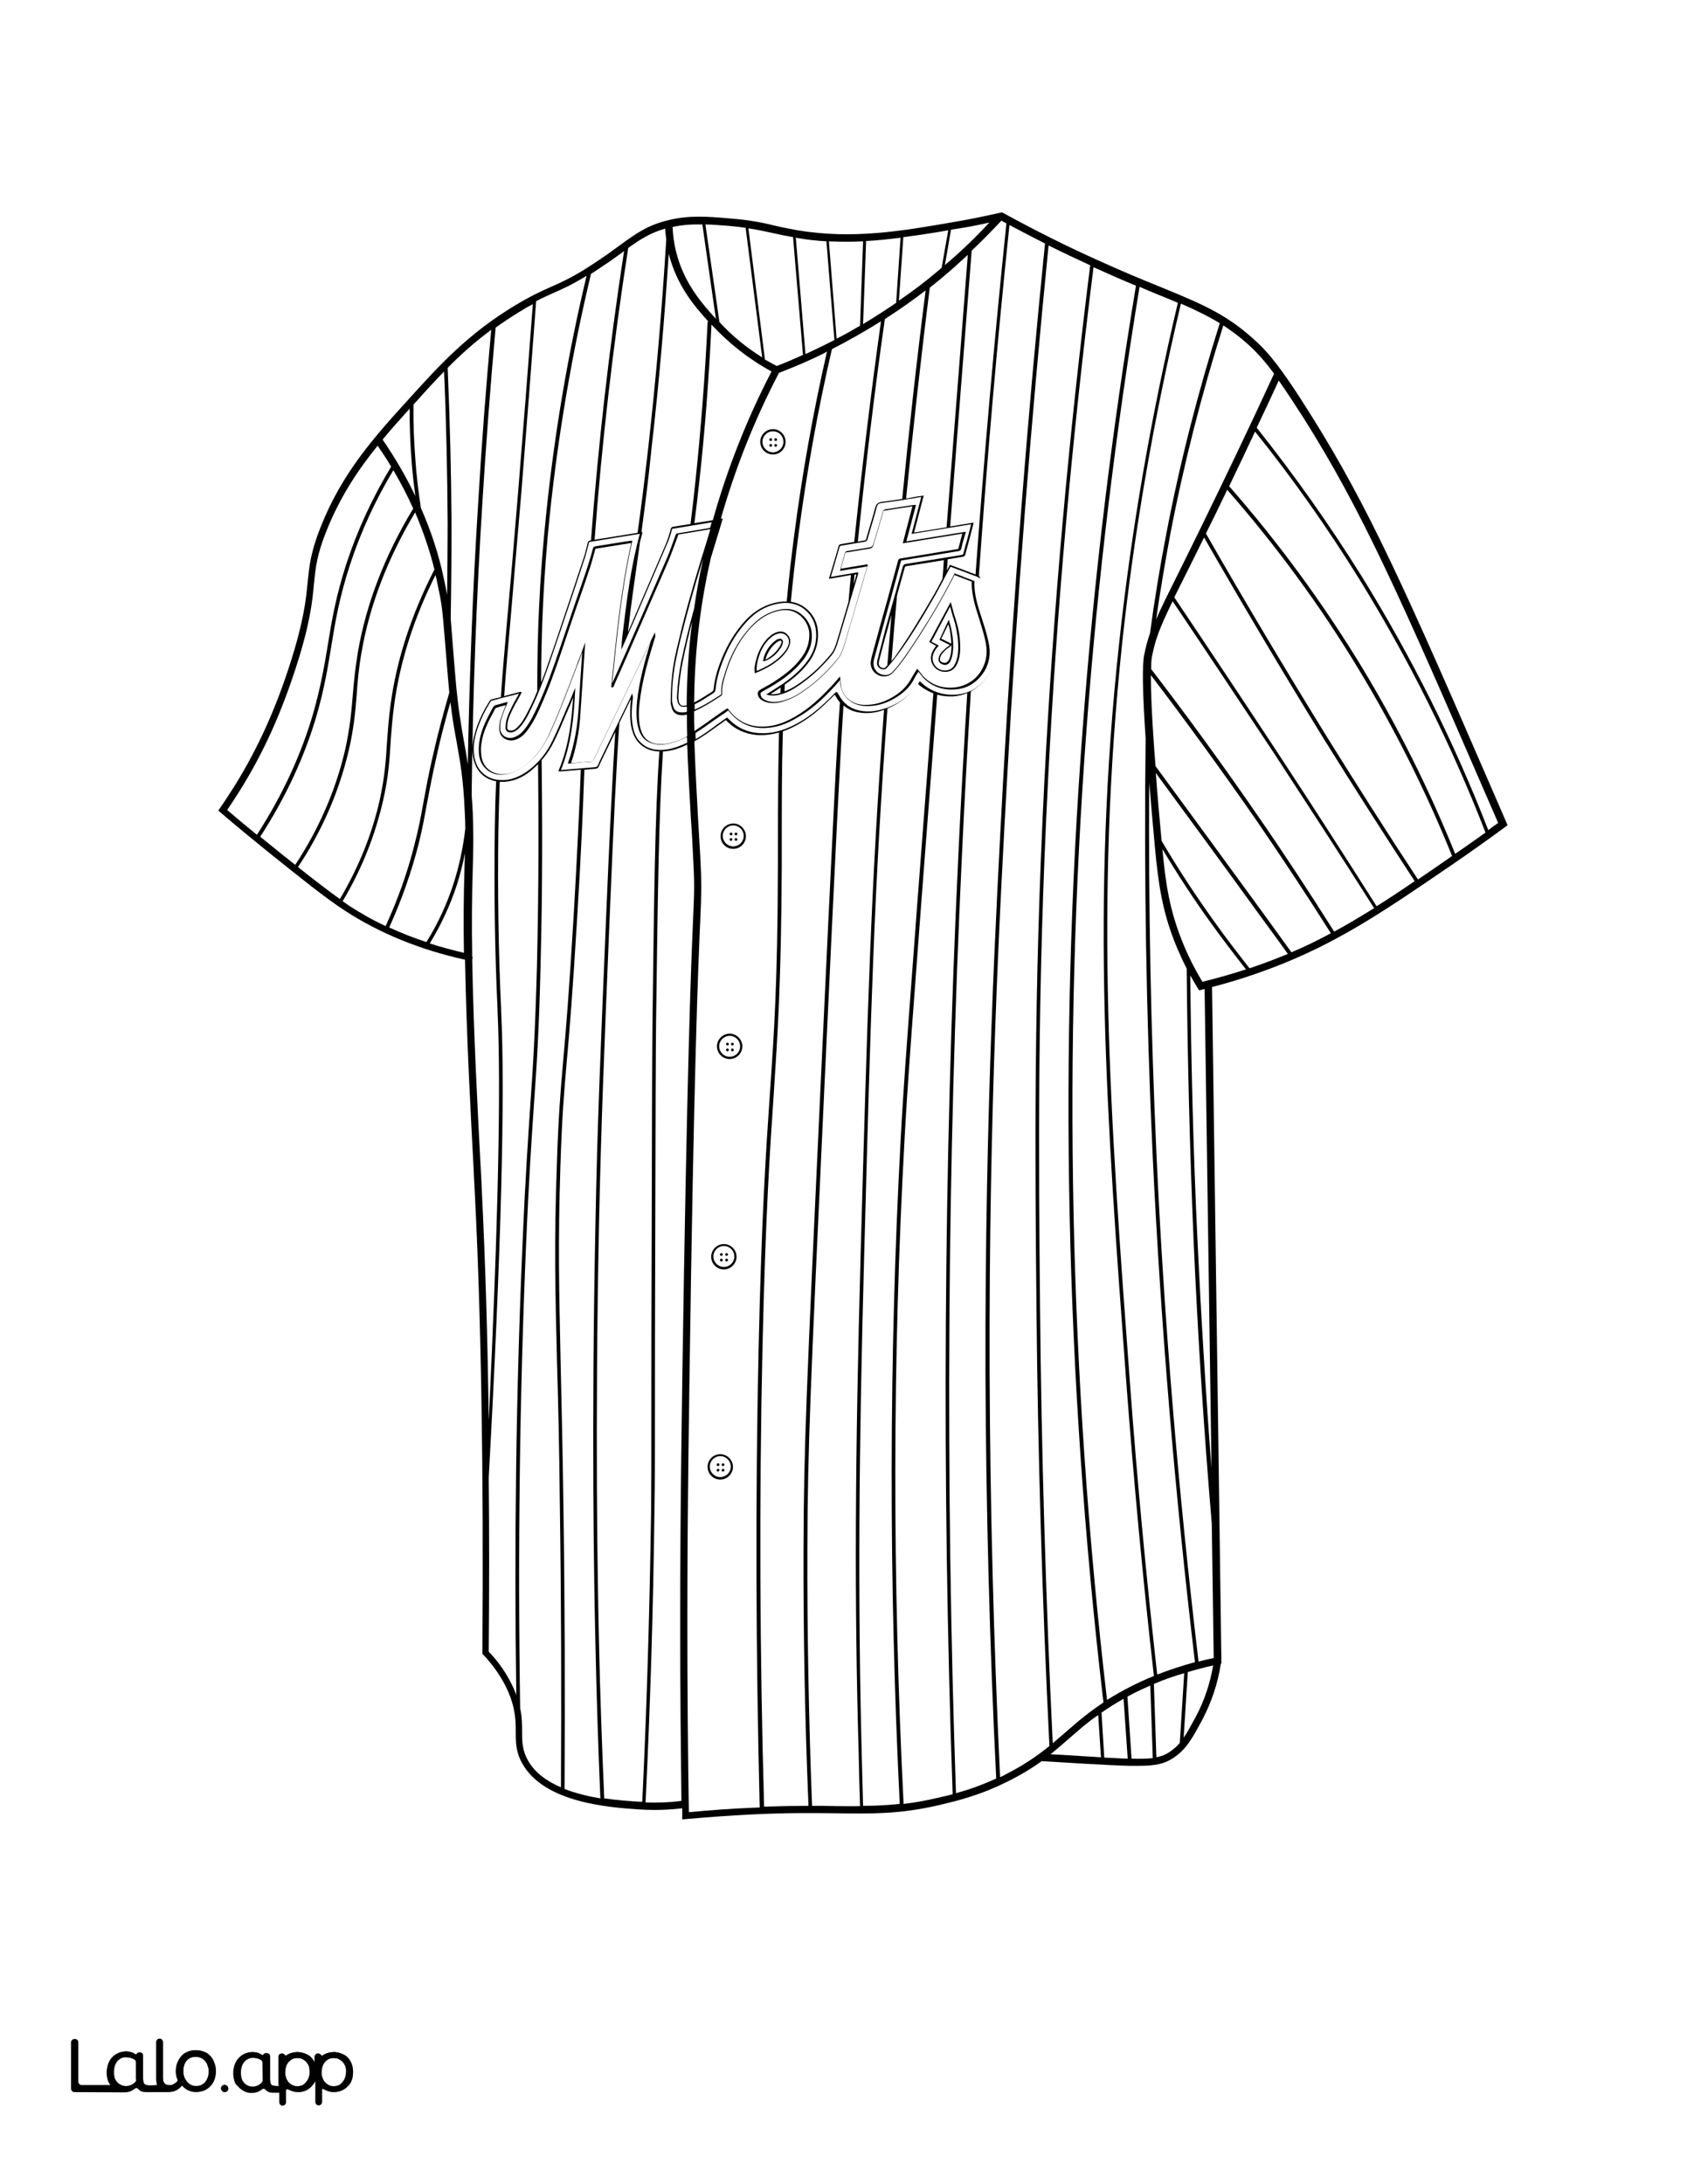 <?xml version="1.0" encoding="utf-8"?>
<!-- Generator: Adobe Illustrator 26.1.0, SVG Export Plug-In . SVG Version: 6.00 Build 0)  -->
<svg version="1.1"  id="Layer_1" data-name="Layer 1" xmlns="http://www.w3.org/2000/svg" xmlns:xlink="http://www.w3.org/1999/xlink" x="0px" y="0px"
	 viewBox="0 0 612 792" style="enable-background:new 0 0 612 792;" xml:space="preserve">
<rect x="0" y="0" width="612" height="792" fill="#808080" stroke="none"/>
<style type="text/css">
	.st0{fill:#FFFFFF;}
	.st1{fill:#010101;}
	.st2{fill:none;}
	.st3{fill:#174A84;}
</style>
<g id="Black">
	<rect x="45.3" y="44.7" width="541.6" height="711.2"/>
</g>
<g id="Color">
	<path class="st0" d="M417.5,244.8c0,5.6,0.3,15.5,1.7,33c12.9,17.6,26,35.4,38.8,53c3.5,4.8,7,9.7,10.5,14.5
		c5-2.1,9.7-4.4,14.3-6.9c-8.9-14.1-18.2-28.1-27.6-41.8C443,279.1,430.4,261.7,417.5,244.8z"/>
	<path class="st0" d="M48.8,746.8c-0.4-0.2-0.7-0.4-1.1-0.5c-0.6-0.2-1.3-0.3-1.9-0.3c-0.6,0-1.3,0.1-1.8,0.4
		c-0.6,0.3-1,0.6-1.4,1.1s-0.7,1.1-0.9,1.7c-0.2,0.7-0.3,1.4-0.3,2.2c0,0.7,0.1,1.5,0.3,2.2c0.2,0.6,0.5,1,0.9,1.5s0.9,0.7,1.4,1
		c0.6,0.3,1.3,0.4,1.9,0.4c0.7,0,1.3-0.2,2-0.5c0.5-0.3,0.9-0.6,1.3-1c0.2-0.2,0.3-0.5,0.3-0.8l0,0v-6.3
		C49.4,747.4,49.2,747,48.8,746.8z"/>
	<path class="st0" d="M74.4,747.3c-0.4-0.5-0.9-0.9-1.5-1.1c-0.6-0.3-1.2-0.4-1.8-0.4c-1.5,0-2.6,0.5-3.4,1.4
		c-0.8,1-1.2,2.2-1.2,3.8c0,0.7,0.1,1.4,0.3,2.1c0.2,0.6,0.6,1.2,1,1.7s0.9,0.9,1.5,1.2s1.2,0.4,1.9,0.4c0.7,0,1.3-0.1,1.9-0.4
		c0.6-0.2,1-0.6,1.4-1.1s0.7-1.1,0.9-1.7c0.2-0.7,0.3-1.4,0.3-2.1c0-0.7-0.1-1.4-0.4-2C75.2,748.4,74.8,747.8,74.4,747.3z"/>
	<path class="st0" d="M298.3,125.5c1.5-0.7,2.9-1.5,4.4-2.2l-2.9-35.8c-3.6-0.2-7.3-0.6-11.1-1.3l3.5,42.2
		C294.3,127.4,296.3,126.5,298.3,125.5z"/>
	<path class="st0" d="M325.1,109.8l1.6-23.6c-4.2,0.5-8.4,1-12.5,1.2l-1.1,30.1C317.1,115.1,321.2,112.5,325.1,109.8z"/>
	<path class="st0" d="M612,0H0v792h612V0z M77.8,754.1c-0.7,1.8-2,3.2-3.8,3.9c-0.9,0.4-1.9,0.5-2.8,0.5c-1,0-1.9-0.2-2.8-0.6
		c-0.7-0.3-1.9-1.2-2.3-1.8c-0.6,1-2.2,2-3.2,2.2c-0.5,0.1-1.1,0.2-1.6,0.2H53c-1.3,0-2.3-0.3-2.8-1.1c-0.2-0.3-0.8-0.5-1.2-0.2
		c-0.2,0.1-0.3,0.2-0.4,0.3c-0.1,0.1-0.3,0.2-0.5,0.3c-0.4,0.2-0.9,0.4-1.4,0.6c-0.5,0.1-1,0.2-1.5,0.2L27,758.5
		c-0.7,0-1.2-0.6-1.2-1.2v-16.8c0-0.7,0.6-1.2,1.2-1.2h0.2c0.7,0,1.2,0.6,1.2,1.2v14.3c0,0.7,0.6,1.2,1.2,1.2h10.5
		c-0.4-0.4-0.7-0.9-0.9-1.5c-0.3-0.9-0.5-2-0.5-3.1c0-1,0.2-2,0.5-3c0.3-0.9,0.8-1.7,1.4-2.4c1.3-1.4,3.1-2.2,5-2.2
		c0.8,0,1.6,0.2,2.3,0.4c0.4,0.2,0.8,0.3,1.1,0.6c0.2,0.1,0.5,0.1,0.6-0.1l0,0c0.3-0.6,1.3-0.5,1.4-0.5c0.5,0.1,0.9,0.6,0.9,1.1v7.9
		c0,0.7,0,1.8,0.4,2.3c0.1,0.1,0.1,0.1,0.2,0.2c0.7,0.6,3.3,0.4,4.2,0.3c0.1,0,0.2,0,0.4,0c0-0.1,0-0.1-0.1-0.1
		c-0.2-0.6-0.3-1.3-0.3-2.2v-13.3c0-0.7,0.6-1.2,1.2-1.2l0,0c0.7,0,1.2,0.6,1.2,1.2v13c0,1,0.2,1.6,0.6,2c0.4,0.5,1,0.6,1.8,0.6
		c0.3,0,0.7,0,1-0.1c0.9-0.3,1.8-1.1,2-1.6c0,0-0.2-0.5-0.3-0.8c-0.3-0.9-0.4-1.5-0.4-2.6c0-1.2,0.2-2.2,0.6-3.1
		c0.4-0.9,0.9-1.7,1.5-2.4c0.7-0.7,1.4-1.2,2.3-1.5c0.9-0.4,1.9-0.5,2.9-0.5s1.9,0.2,2.8,0.5s1.7,0.8,2.3,1.5
		c0.7,0.7,1.2,1.5,1.5,2.4c0.4,0.9,0.6,2,0.6,3.1C78.3,752.1,78.1,753.2,77.8,754.1z M81.3,758.6c-0.6-0.1-1-0.5-1.1-1.1
		c-0.2-0.9,0.6-1.7,1.5-1.5c0.5,0.1,1,0.5,1.1,1.1C83,758,82.2,758.7,81.3,758.6z M106.2,761.5L106.2,761.5L106.2,761.5z
		 M119.4,761.5L119.4,761.5L119.4,761.5z M127.5,754.6c-0.7,1.7-2.1,3-3.9,3.6c-0.9,0.3-1.8,0.4-2.8,0.4c-0.9,0-1.8-0.3-2.6-0.7
		l-0.8-0.4c-0.2-0.1-0.5,0.1-0.5,0.3v4.4c0,0.7-0.6,1.2-1.2,1.2l0,0c-0.7,0-1.2-0.6-1.2-1.2v-7.6c0-0.1-0.1-0.1-0.1,0
		c-0.4,0.8-1.6,2.8-3.8,3.6c-1.2,0.4-2.3,0.4-2.8,0.4c-0.9,0-1.8-0.3-2.6-0.7l-0.7-0.3c-0.3-0.1-0.7,0.1-0.7,0.4v4.3
		c0,0.7-0.6,1.2-1.2,1.2l0,0c-0.7,0-1.2-0.6-1.2-1.2v-3.5H99c-1.3,0-2.3-0.3-2.8-1.1c-0.2-0.3-0.8-0.5-1.2-0.2
		c-0.2,0.1-0.3,0.2-0.4,0.3s-0.3,0.2-0.5,0.3c-0.4,0.2-0.9,0.4-1.4,0.6c-0.5,0.1-1,0.2-1.5,0.2c-0.3,0-0.5,0-0.6,0
		c-2.4-0.2-4-2-4.4-2.4c-0.1-0.1-0.1-0.2-0.2-0.2l0,0c-0.1-0.1-0.2-0.2-0.3-0.3c0-0.1-0.1-0.1-0.1-0.2c0,0,0-0.1-0.1-0.1
		c-0.2-0.3-0.3-0.6-0.4-0.9c-0.3-0.9-0.5-2-0.5-3.1c0-1,0.2-2,0.5-3c0.3-0.9,0.8-1.7,1.4-2.4c1.3-1.4,3.1-2.2,5-2.2
		c0.8,0,1.6,0.2,2.3,0.4c0.4,0.2,0.8,0.3,1.1,0.6c0.2,0.1,0.5,0.1,0.6-0.1l0,0c0.3-0.6,1.3-0.5,1.4-0.5l0,0c0.5,0.1,0.9,0.6,0.9,1.1
		v7.9c0,0.7,0,1.8,0.4,2.3c0.1,0.1,0.1,0.1,0.2,0.2c0.4,0.4,1.6,0.4,2.6,0.4v-10.6c0-0.7,0.5-1.2,1.2-1.2l0,0c0.4,0,0.8,0.2,1,0.6
		c0.1,0.2,0.4,0.3,0.6,0.1c0.5-0.3,1-0.6,1.6-0.8c0.4-0.1,0.7-0.2,1.1-0.3c0,0,0,0,0.1,0c0.5-0.1,1.1-0.1,1.6-0.1
		c0.9,0.1,1.8,0.3,2.7,0.7c0.8,0.4,1.5,0.9,2.1,1.5c0.4,0.5,0.8,1.1,1.1,1.7v-2.2c0-0.7,0.6-1.2,1.2-1.2l0,0c0.4,0,0.8,0.2,1,0.6
		c0.2,0.2,0.5,0.3,0.7,0.1c0.5-0.3,1-0.6,1.6-0.8c0.4-0.1,0.7-0.2,1.1-0.3c0,0,0,0,0.1,0c0.5-0.1,1.1-0.1,1.6-0.1
		c0.9,0.1,1.8,0.3,2.7,0.7c0.8,0.4,1.5,0.9,2.1,1.5c0.6,0.7,1.1,1.5,1.3,2.3c0.3,0.9,0.4,1.9,0.4,3
		C128.1,752.7,127.9,753.7,127.5,754.6z M546,299.9c-6.4,4.7-13,9.4-19.6,13.9c-22.7,15.5-39,26.7-60.7,35.5
		c-8.4,3.4-17.1,6.3-26,8.6l3.4,245.3h-0.2c-1.1,7.2-3.4,14.1-6.8,20.5c-3.5,6.5-5.8,10.8-10.7,13.9c-3,1.9-5.9,2.7-12.5,2.7
		c-0.9,0-1.8,0-2.8,0H410l0,0c-0.1,0-0.2,0-0.2,0c-4.2-0.1-9.7-0.4-17-0.8c-2.9-0.2-8.2-0.5-14.9-0.9c-3.3,2.4-7.2,4.8-11.8,7.1
		c-10.8,5.5-19.8,7.5-25.7,8.9c-13.9,3.2-23.7,3.1-37.2,2.9c-8.2-0.1-17.4-0.2-29.9,0.4c-8.2,0.4-16.4,1-24.4,1.7l-1.4,0.1v-1.4
		c0-0.9,0-1.8,0-2.6c-3.4,0.4-6.8,0.6-10.2,0.6c-1.8,0-3.7-0.1-5.5-0.2c-10.2-0.7-34.2-2.2-42.3-16.6c-2.4-4.2-2.4-7.8-2.4-11.6
		c0-4.1-0.1-8.7-3.1-15.3c-2.1-4.5-5-8.7-8.6-12.5l-0.4-0.4v-0.5c0.5-66.6-0.5-123-2.8-167.6c-0.1-2.3-0.3-5-0.4-8.1
		c-1-18.6-2.6-48.4-3.1-75.5c-16.3-3.6-31-9.6-43.6-17.8c-7.5-4.9-16.1-11.9-28.1-21.5c-5.7-4.6-11.4-9.3-16.9-14l-0.9-0.8l0.7-1
		c1.9-2.7,3.7-5.6,5.5-8.4c8.2-13.3,14.5-27.2,19.8-43.7c5.1-15.9,5.8-23.5,6.4-29.6c0.6-5.8,1-10.8,4.8-20.3
		c7.9-19.8,19.5-32.6,32.9-47.3c10-11,20.4-22.5,37.3-32.7c5.8-3.5,9.5-5.2,13.1-6.8c4.5-2,8.8-3.9,16.7-9.2c3.2-2.1,5.8-4,8.1-5.7
		c6.3-4.6,10.5-7.6,18.1-9.4c7.5-1.8,13.9-1.3,22.1-0.6c7.5,0.6,11.8,1.5,16.3,2.6c2.5,0.6,5.1,1.1,8.3,1.7
		c20,3.3,37.3,0.4,57.3-3.1c5.5-0.9,11-2.1,16.4-3.3l0.5-0.1l0.4,0.2c11.5,6.3,23.2,12.2,34.9,17.4c8.6,3.9,15.6,6.8,21.8,9.3
		c14.9,6.1,23.9,9.8,34,18.9c4.3,3.8,9.1,8.7,20.6,27.1c21.4,33.9,35,64.7,66.5,137.3l5.2,12L546,299.9z"/>
	<path class="st0" d="M312,118.1l1.1-30.6c-4.1,0.2-8.2,0.2-12.4,0l2.8,35.3C306.5,121.3,309.3,119.7,312,118.1z"/>
	<path class="st0" d="M340.2,98.3c0.5-0.4,0.9-0.8,1.4-1.2l2.4-13.6c-5.6,1-11,1.8-16.3,2.5l-1.6,23
		C331,105.7,335.7,102.1,340.2,98.3z"/>
	<path class="st0" d="M281.8,132.7c3.2-1.2,6.4-2.6,9.5-4L287.7,86c-2.8-0.5-5.2-1-7.4-1.5c-2.8-0.6-5.4-1.2-8.8-1.7l6,47.6
		C278.9,131.1,280.3,132,281.8,132.7z"/>
	<path class="st0" d="M455.3,156.5c-3.1,6.6-6.2,13.2-9.4,19.8c17.9,20.4,34.1,42.5,48.2,65.7c13,21.5,24.4,44.3,33.8,67.6
		c3.7-2.5,7.3-5.1,11-7.7c-12.4-32-27.9-63-45.9-92.1C481.5,191.3,468.9,173.4,455.3,156.5z"/>
	<path class="st0" d="M358.9,80.7c-4,0.9-8,1.7-12.1,2.3c-0.6,0.1-1.2,0.2-1.8,0.3l-2.2,12.8C348.4,91.4,353.8,86.2,358.9,80.7z"/>
	<path class="st0" d="M492.9,242.7c-13.9-23-30-44.9-47.7-65.1c-2.5,5.3-5.1,10.6-7.7,15.8v0.1c14.2,24.8,29,49.6,44,73.9
		c10.7,17.2,21.7,34.5,32.9,51.5c3.4-2.3,6.9-4.7,10.5-7.2c0.6-0.4,1.2-0.9,1.9-1.3c0-0.1-0.1-0.1-0.1-0.2
		C517.3,286.9,505.9,264.2,492.9,242.7z"/>
	<path class="st0" d="M436.8,194.9c-2.6,5.2-4.7,9.6-6.6,13.3c-1.6,3.2-3,6-4.2,8.4c12.5,18.6,25.1,37.5,37.4,56.2
		c12.1,18.4,24.2,37.2,36,55.8c4.5-2.8,9-5.8,13.8-9.1c-11.1-17-22.2-34.3-32.9-51.5C465.5,244,450.9,219.4,436.8,194.9z"/>
	<path class="st0" d="M319.4,237.7l-0.5,2c-0.3,1.2,0,2,0.9,2.4c0.7,0.3,1.2,0.2,1.6-0.3c0.1-0.2,0.3-0.4,0.5-0.5
		c0.5-6.1,1-12.3,1.5-18.4c-0.4,1.5-0.8,3-1.2,4.5C321.2,230.8,320.3,234.3,319.4,237.7z"/>
	<path class="st0" d="M472.8,151.4c-3.6-5.6-6.5-10-8.9-13.4c-2.6,5.7-5.3,11.4-8,17.1c13.7,17.2,26.5,35.3,38.1,53.9
		c18,29.1,33.5,60,45.9,92c1.2-0.9,2.4-1.8,3.6-2.6l-4.4-10.1C507.7,215.9,494.1,185.1,472.8,151.4z"/>
	<path class="st0" d="M352.5,90.9c-2.6,32.9-5.2,66.4-7.8,100l8.5-1.4l-0.4,1.7c-0.2,0.9-0.5,1.8-0.7,2.7l-0.6,2.3
		c-0.4,1.6-0.9,3.2-1.3,4.8c-0.1,0.6-0.4,0.8-1,0.9c-1.8,0.3-3.6,0.6-5.4,0.9c-0.1,1.4-0.2,2.7-0.3,4.1c0.3-0.6,0.7-1.3,1-1.9
		l0.1-0.2l4.8,1.8c1.5,0.6,3,1.1,4.5,1.7c3.1-42.6,6.8-85.1,11.2-127.3c-0.6-0.3-1.2-0.6-1.8-1C359.7,83.8,356.2,87.4,352.5,90.9z"
		/>
	<path class="st0" d="M247.7,239.8c-0.8,4-1.4,8.3-1.6,12.6c0,0.6,0,1.3,0.2,2.1c0.3,1.1,1,1.6,2.1,1.4c0.2,0,0.4-0.1,0.7-0.1
		c0.1-9.8,0.6-19.8,2-30.4C249.8,230.2,248.7,235,247.7,239.8z"/>
	<path class="st0" d="M282.6,135.2c-8.9,17-15.9,34.7-21.1,52.9l0.7-0.1l-1,3.4c-0.8,2.7-1.7,5.5-2.5,8.2c-0.3,0.9-0.5,1.8-0.8,2.6
		c-4.4,19.3-5.9,36.1-6.1,52.5c0.4-0.2,0.8-0.4,1.2-0.6c1.1-0.6,2.2-1.3,3.3-2c0.6-0.4,1.3-0.8,1.9-1.2c0.4-0.3,0.6-0.5,0.7-1
		c0.3-3.4,1.2-6.8,2.9-11c2.2-5.4,5.1-10.1,8.7-14c3.6-3.8,7.9-6.1,12.8-6.7c0.7-0.1,1.4-0.1,2.1-0.1c0.7-7.6,1.6-15.5,2.7-23.9
		c2.9-22.4,6.9-44.8,11.9-66.7c-0.2,0.1-0.5,0.2-0.7,0.4C294,130.6,288.3,133,282.6,135.2z M280.4,164.8c-2.6,0-4.6-2.1-4.6-4.6
		s2.1-4.6,4.6-4.6s4.6,2.1,4.6,4.6S283,164.8,280.4,164.8z"/>
	<path class="st0" d="M276.5,129.6l-6-47c-1.8-0.2-3.8-0.5-6.1-0.7c-3.1-0.2-5.9-0.5-8.5-0.5l5.1,35.4
		C265.5,121.7,270.7,126,276.5,129.6z"/>
	<path class="st0" d="M344.6,228.6c-0.1-0.7-0.3-1.3-0.5-2c0-0.1,0-0.1-0.1-0.2l-2.5,5.1c0,0,0,0,0,0.1l3.6,1.8
		C345.1,232,344.9,230.4,344.6,228.6z"/>
	<path class="st0" d="M94.8,747c-0.4-0.2-0.7-0.4-1.1-0.5c-0.6-0.2-1.3-0.3-1.9-0.3s-1.3,0.1-1.8,0.4c-0.6,0.3-1,0.6-1.4,1.1
		s-0.7,1.1-0.9,1.7c-0.2,0.7-0.3,1.4-0.3,2.2c0,0.7,0.1,1.5,0.3,2.2c0.2,0.6,0.5,1,0.9,1.5s0.9,0.7,1.4,1c0.6,0.3,1.3,0.4,1.9,0.4
		c0.7,0,1.3-0.2,2-0.5c0.5-0.3,0.9-0.6,1.3-1c0.2-0.2,0.3-0.5,0.3-0.8v-6.3C95.4,747.6,95.2,747.2,94.8,747z"/>
	<path class="st0" d="M342.8,235.9c-0.7,0.7-1.6,1.6-1.8,2.9c-0.1,0.5,0.1,1,0.5,1.2c0.5,0.3,1.1,0.4,1.6,0.3c0.5-0.1,0.8-0.5,1.1-1
		c0.4-0.8,0.7-1.7,0.8-2.6c0.1-0.9,0.2-1.8,0.2-2.7c-0.2,0.2-0.5,0.4-0.7,0.6C343.9,235,343.3,235.4,342.8,235.9z"/>
	<path class="st0" d="M253.7,174.5c-0.6,5.6-1.2,10.6-1.8,15.2c1.9-0.3,3.8-0.6,5.7-0.9l1-0.2c5.2-18.5,12.3-36.6,21.3-53.9
		c-8.3-4.5-15.6-10.3-21.8-17C257.2,136.5,255.8,155.6,253.7,174.5z"/>
	<path class="st0" d="M311.2,196.4c0.9-0.2,1.8-0.3,2.7-0.5c0.1,0,0.2-0.2,0.3-0.4l0.6-2.1c0.9-3.1,1.9-6.2,2.7-9.3
		c0.4-1.4,1-1.9,2.3-2.1c2.5-0.3,5-0.7,7.5-1.1c2.5-25.3,5.3-50.6,8.5-75.6c-4.8,3.7-9.7,7.1-14.8,10.4
		C317.2,142.3,314,169.3,311.2,196.4z"/>
	<path class="st0" d="M289.6,194.3c-1.1,8.4-2,16.3-2.7,23.9c5.4,0.8,9,5.2,9.7,9.6c0.6,4.1-0.3,8-2.7,11.6c-2.1,3.1-5.1,6-9.2,8.8
		c0,0.8-0.1,1.7-0.1,2.5c1.3-0.5,2.6-1.1,4-2c4.7-3,8.9-6.7,12.8-11.5c1.2-1.4,1.7-3.1,2.3-5c1.4-4.6,2.7-9.3,4.1-13.9
		c0.3-3.3,0.6-6.5,0.9-9.8l-8,1.4l1.9-6.3c0.5-1.8,1.1-3.6,1.6-5.5c0.1-0.5,0.4-0.7,0.9-0.8c1.7-0.3,3.3-0.5,4.8-0.8
		c2.8-26.9,6-53.6,9.7-80c-5.8,3.6-11.7,7-17.8,10.1C296.6,148.9,292.6,171.6,289.6,194.3z"/>
	<path class="st0" d="M333,180l2.1-0.3l-3.5,13.4l11.8-1.9c2.6-33.2,5.2-66.3,7.7-98.8c-3,2.8-6,5.5-9.1,8.1
		c-1.6,1.3-3.1,2.6-4.7,3.8c-3.2,25.3-6,50.9-8.6,76.5c0.3,0,0.5-0.1,0.8-0.1C330.6,180.4,331.8,180.2,333,180z"/>
	<path class="st0" d="M280.4,156.4c-2.1,0-3.8,1.7-3.8,3.8s1.7,3.8,3.8,3.8s3.8-1.7,3.8-3.8S282.6,156.4,280.4,156.4z M279.6,162
		c-0.3,0-0.5-0.2-0.5-0.5s0.2-0.5,0.5-0.5s0.5,0.2,0.5,0.5C280.1,161.7,279.9,162,279.6,162z M279.6,159.9c-0.3,0-0.5-0.2-0.5-0.5
		s0.2-0.5,0.5-0.5s0.5,0.2,0.5,0.5S279.9,159.9,279.6,159.9z M281.4,162c-0.3,0-0.5-0.2-0.5-0.5s0.2-0.5,0.5-0.5s0.5,0.2,0.5,0.5
		C281.9,161.7,281.7,162,281.4,162z M281.4,159.9c-0.3,0-0.5-0.2-0.5-0.5s0.2-0.5,0.5-0.5s0.5,0.2,0.5,0.5S281.7,159.9,281.4,159.9z
		"/>
	<path class="st0" d="M124.5,747.9c-0.4-0.5-0.8-0.9-1.4-1.2c-0.2-0.1-0.4-0.2-0.6-0.3c-0.4-0.1-0.7-0.2-1.1-0.2
		c-0.8,0-1.5,0.1-2.1,0.3c-0.5,0.2-0.9,0.5-1.3,0.9c-0.8,0.9-1.3,2.1-1.4,3.6c0,0.7,0,1.4,0.2,2s0.5,1.2,0.8,1.7
		c0.4,0.5,0.8,0.9,1.4,1.2c0.5,0.3,1.2,0.5,1.8,0.5c0.6,0.1,1.3-0.1,1.9-0.3s1-0.5,1.4-1s0.8-1,1-1.6c0.3-0.7,0.4-1.4,0.4-2.1
		c0.1-0.7,0-1.3-0.2-2C125.2,749,124.9,748.4,124.5,747.9z"/>
	<path class="st0" d="M111.3,747.9c-0.4-0.5-0.8-0.9-1.4-1.2c-0.2-0.1-0.4-0.2-0.6-0.3c-0.4-0.1-0.7-0.2-1.1-0.2
		c-0.8,0-1.5,0.1-2.1,0.3c-0.5,0.2-0.9,0.5-1.3,0.9c-0.8,0.9-1.3,2.1-1.4,3.6c0,0.7,0,1.4,0.2,2s0.5,1.2,0.8,1.7
		c0.4,0.5,0.8,0.9,1.4,1.2c0.5,0.3,1.2,0.5,1.8,0.5c0.6,0.1,1.3-0.1,1.9-0.3s1-0.5,1.4-1s0.8-1,1-1.6c0.3-0.7,0.4-1.4,0.4-2.1
		c0-0.7-0.1-1.3-0.2-2C112,749,111.7,748.4,111.3,747.9z"/>
	<path class="st0" d="M309.7,211.8l1-3.5l-0.7,0.1C309.9,209.5,309.8,210.7,309.7,211.8z"/>
	<path class="st0" d="M339,215.3c1-1.8,2-3.6,2.9-5.4c0.2-2.3,0.4-4.6,0.5-6.8c-1.4,0.2-2.8,0.5-4.2,0.7l-5.1,0.8
		c-1.4,0.2-2.9,0.5-4.3,0.7c-0.4,0.1-0.5,0.2-0.6,0.6c-0.8,2.9-1.6,5.7-2.4,8.6c-0.1,0.5-0.3,1-0.4,1.6c-0.7,7.9-1.4,15.7-2,23.6
		c0.6-0.7,1.3-1.5,1.8-2.3C329.6,231.1,333.8,224.3,339,215.3z"/>
	<path class="st0" d="M282.3,251.5c0.3-0.1,0.5-0.1,0.8-0.2c0-0.7,0.1-1.4,0.1-2c-0.9,0.6-1.7,1.1-2.6,1.7c-0.4,0.2-0.7,0.5-1.1,0.7
		C280.4,251.8,281.3,251.7,282.3,251.5z"/>
	<path class="st0" d="M409.9,501.3c2.6,35.4,6,71.1,9.9,105.9c4.4-1.7,9-3.2,13.7-4.5c-7.3-61.2-12.5-123.4-15.4-185
		c-2.3-49.7-3.1-100.1-2.5-150c-1.1-16.2-1.3-26.7-0.5-30.3c0.6-2.9,1.2-5.3,2.1-7.8c1.6-12,3.6-24.1,5.9-36
		c4.9-25.7,11.5-51.4,19.4-76.4c-4.3-2.6-8.8-4.8-14.1-7.1c-9.7,40.9-16.9,82.2-21.3,123C397.1,328.2,402.7,404.6,409.9,501.3z"/>
	<path class="st0" d="M419.4,224.6c1.8-4.2,4.4-9.4,8.5-17.6c2-4.1,4.5-9,7.3-14.8c9.3-19,18.4-38,27-56.7c-4.3-5.8-7-8.4-9.5-10.7
		c-3-2.7-5.9-4.8-8.9-6.8c-7.9,24.9-14.4,50.4-19.3,76C422.6,204.2,420.9,214.4,419.4,224.6z"/>
	<path class="st0" d="M377.3,474.3c0.5,52.6,2.1,105.6,4.6,157.8c1.6-1.4,3.2-2.7,4.8-4.1c2.4-2.1,4.8-4.2,7.4-6.2
		c2-1.6,4.1-3,6.2-4.5c-13.8-117.4-16.4-236.3-7.5-353.4c4-53.4,10.5-107.4,19.3-160.3c-4.4-1.8-9.2-3.9-14.7-6.4
		c-0.2-0.1-0.5-0.2-0.7-0.3c-7.8,61.9-13.4,124.5-16.5,186.1C376.2,361.1,376.8,421.2,377.3,474.3z"/>
	<path class="st0" d="M283,234.2c0.2-0.4,0.4-0.8,0.5-1.2c0.1-0.3,0-0.5-0.1-0.6s-0.2-0.1-0.3-0.1c-0.1,0-0.2,0-0.3,0.1
		c-0.4,0.1-0.7,0.3-1,0.5c-1.7,1.3-2.9,3-3.8,5.2c-0.1,0.3-0.2,0.7-0.3,1c0,0,0,0,0,0.1C279.9,238,281.7,236.4,283,234.2z"/>
	<path class="st0" d="M425.4,218c-4.6,9.5-6.2,13.5-7.5,20.1c-0.1,0.6-0.3,1.8-0.3,4.5c13.3,17.3,26.3,35.2,38.7,53.2
		c9.5,13.7,18.8,27.9,27.7,42c4.9-2.6,9.6-5.5,14.5-8.5c-11.8-18.6-24-37.3-36-55.7C450.2,255.1,437.8,236.4,425.4,218z"/>
	<path class="st0" d="M275.2,489.1c1.1-48.8,2.7-72.1,4.1-92.6c1.5-21.6,2.8-40.2,2.9-82.5c0-3.3,0-6.6,0-9.9
		c0-12.4,0.1-25,0.4-38.5c-2.8,0.8-5.5,1.1-8.2,0.9c-4.1-0.4-7.7-2-10.6-4.9c-0.1-0.1-0.2-0.2-0.3-0.3l-0.2-0.2l-0.7,0.5
		c-0.7,0.5-1.4,1-2.1,1.5l-0.7,0.5c-2.5,1.8-5.1,3.7-7.9,5.2c0.3,9,0.8,18,1.3,27.4c0.3,4.5,0.5,9,0.8,13.7c0.6,11.2,0.5,13,0,24.5
		c-0.7,15.9-2.3,53.1-3.9,167c-0.5,35-1,73.3-0.6,122.9c0.1,11,0.2,22,0.4,32.8c7.6-0.7,15.4-1.3,23.1-1.6c0.9,0,1.8-0.1,2.6-0.1
		C274.2,599.3,274,543.4,275.2,489.1z M261.3,536.5c-2.6,0-4.6-2.1-4.6-4.6c0-2.6,2.1-4.6,4.6-4.6s4.6,2.1,4.6,4.6
		S263.8,536.5,261.3,536.5z M262.6,460.3c-2.6,0-4.6-2.1-4.6-4.6s2.1-4.6,4.6-4.6s4.6,2.1,4.6,4.6S265.1,460.3,262.6,460.3z
		 M264.7,384c-2.6,0-4.6-2.1-4.6-4.6s2.1-4.6,4.6-4.6s4.6,2.1,4.6,4.6S267.3,384,264.7,384z M266,307.8c-2.6,0-4.6-2.1-4.6-4.6
		s2.1-4.6,4.6-4.6s4.6,2.1,4.6,4.6S268.6,307.8,266,307.8z"/>
	<path class="st0" d="M326.7,413.9c1-18.9,2.4-38.9,11.9-162.5c-2.1-0.8-4.1-2-5.7-3.5c-0.2,0.2-0.3,0.5-0.5,0.7
		c-0.5,0.7-1,1.4-1.5,2c-2.5,2.8-5.5,4.9-9,6.3c0,0.2,0,0.4,0,0.6c-4.8,64.5-6,109.1-8.4,197.8c-2,72.8-2.3,125-0.9,180.3
		c0.2,6.3,0.3,12.8,0.5,19.2c4.5,0,8.8-0.2,13.3-0.7C322.4,572.7,322.5,491.9,326.7,413.9z"/>
	<path class="st0" d="M291.5,561.1c0.1-36.6,1.1-58,6.1-165.5c4.5-96,5.8-122.9,7.1-140.9c-0.6-0.7-1.2-1.6-1.7-2.5
		c-0.1-0.1-0.1-0.2-0.2-0.3c-0.3,0.3-0.7,0.7-1,1c-0.9,0.9-1.9,1.8-2.8,2.7c-4.6,4.3-8.9,7.1-13.4,9c-0.5,0.2-1.1,0.4-1.6,0.6
		c-0.4,13.6-0.4,26.4-0.4,38.9c0,3.3,0,6.6,0,9.9c-0.2,42.3-1.5,61-2.9,82.6c-1.4,20.5-3,43.8-4.1,92.6c-1.2,54.2-1,110.1,0.6,165.9
		c6.1-0.2,11.4-0.3,16.1-0.3C292,623.9,291.4,592.4,291.5,561.1z"/>
	<path class="st0" d="M312.2,455.3c2.5-88.8,3.7-133.3,8.5-197.9l0,0c-0.9,0.3-1.8,0.6-2.8,0.8c-2.4,0.5-4.8,0.5-7,0
		c-1.9-0.4-3.5-1.2-4.9-2.4c-1.2,18.1-2.6,45.8-7,139.8c-5,107.5-6,128.9-6.1,165.5c-0.1,31.3,0.5,62.8,1.7,93.7c3,0,5.9,0,8.6,0.1
		c3.1,0,6,0.1,8.8,0c-0.2-6.4-0.4-12.9-0.5-19.2C309.9,580.4,310.2,528.1,312.2,455.3z"/>
	<path class="st0" d="M264.7,375.6c-2.1,0-3.8,1.7-3.8,3.8s1.7,3.8,3.8,3.8s3.8-1.7,3.8-3.8S266.8,375.6,264.7,375.6z M263.9,381.2
		c-0.3,0-0.5-0.2-0.5-0.5s0.2-0.5,0.5-0.5s0.5,0.2,0.5,0.5S264.2,381.2,263.9,381.2z M263.9,379.1c-0.3,0-0.5-0.2-0.5-0.5
		s0.2-0.5,0.5-0.5s0.5,0.2,0.5,0.5S264.2,379.1,263.9,379.1z M265.7,381.2c-0.3,0-0.5-0.2-0.5-0.5s0.2-0.5,0.5-0.5s0.5,0.2,0.5,0.5
		S266,381.2,265.7,381.2z M265.7,379.1c-0.3,0-0.5-0.2-0.5-0.5s0.2-0.5,0.5-0.5s0.5,0.2,0.5,0.5S266,379.1,265.7,379.1z"/>
	<path class="st0" d="M266,299.3c-2.1,0-3.8,1.7-3.8,3.8s1.7,3.8,3.8,3.8s3.8-1.7,3.8-3.8S268.1,299.3,266,299.3z M265.2,304.9
		c-0.3,0-0.5-0.2-0.5-0.5s0.2-0.5,0.5-0.5s0.5,0.2,0.5,0.5C265.7,304.7,265.5,304.9,265.2,304.9z M265.2,302.9
		c-0.3,0-0.5-0.2-0.5-0.5s0.2-0.5,0.5-0.5s0.5,0.2,0.5,0.5S265.5,302.9,265.2,302.9z M267,304.9c-0.3,0-0.5-0.2-0.5-0.5
		s0.2-0.5,0.5-0.5s0.5,0.2,0.5,0.5C267.5,304.7,267.3,304.9,267,304.9z M267,302.9c-0.3,0-0.5-0.2-0.5-0.5s0.2-0.5,0.5-0.5
		s0.5,0.2,0.5,0.5S267.3,302.9,267,302.9z"/>
	<path class="st0" d="M421.7,307.9c1.1,12,2.5,22.3,7.7,34.7c1.9,4.6,4.2,9.1,6.8,13.4c5.3-1.3,10.6-2.8,15.8-4.5
		c-4.3-5.5-8.6-11.1-12.7-16.8C433.1,326.1,427.2,317.1,421.7,307.9z"/>
	<path class="st0" d="M419.3,280.3c0.5,7,1.2,15.1,2.1,24.6c5.9,10,12.3,19.8,19,29.1c4.1,5.8,8.5,11.5,12.9,17.1
		c3.9-1.3,7.7-2.7,11.4-4.2c0.8-0.3,1.6-0.7,2.5-1c-3.4-4.8-6.9-9.5-10.4-14.3C444.5,314.6,431.8,297.3,419.3,280.3z"/>
	<path class="st0" d="M439.5,532.5L437,358.6c-0.4,0.1-0.7,0.2-1.1,0.3l-0.9,0.2l-0.5-0.8c-0.9-1.5-1.8-3-2.7-4.6
		c0.3,31.8,1.1,64,2.6,95.8C435.7,477,437.4,504.9,439.5,532.5z"/>
	<path class="st0" d="M262.6,451.8c-2.1,0-3.8,1.7-3.8,3.8s1.7,3.8,3.8,3.8s3.8-1.7,3.8-3.8S264.7,451.8,262.6,451.8z M261.7,457.4
		c-0.3,0-0.5-0.2-0.5-0.5s0.2-0.5,0.5-0.5s0.5,0.2,0.5,0.5C262.2,457.2,262,457.4,261.7,457.4z M261.7,455.4c-0.3,0-0.5-0.2-0.5-0.5
		s0.2-0.5,0.5-0.5s0.5,0.2,0.5,0.5C262.2,455.1,262,455.4,261.7,455.4z M263.6,457.4c-0.3,0-0.5-0.2-0.5-0.5s0.2-0.5,0.5-0.5
		s0.5,0.2,0.5,0.5C264.1,457.2,263.8,457.4,263.6,457.4z M263.6,455.4c-0.3,0-0.5-0.2-0.5-0.5s0.2-0.5,0.5-0.5s0.5,0.2,0.5,0.5
		C264.1,455.1,263.8,455.4,263.6,455.4z"/>
	<path class="st0" d="M378.9,282.8c3.2-61.8,8.8-124.6,16.6-186.6c-5-2.3-10.1-4.7-15.1-7.2c-6.4,64-11.5,128.7-15,192.4
		c-2.7,48.2-6.7,121-6.4,216.5c0.2,48.8,1.5,98,3.8,146.5c0.7-0.3,1.4-0.6,2-1c6.7-3.4,11.6-6.8,15.9-10.3
		c-2.6-52.5-4.2-105.9-4.7-158.8C375.5,421.2,374.9,361,378.9,282.8z"/>
	<path class="st0" d="M347.7,309.3c0.9-19.3,2-38.6,3.2-58c-1.6,0.7-3.4,1.1-5.2,1.2c-1.9,0.1-3.9-0.1-5.7-0.6
		c-9.5,123.3-10.9,143.3-11.9,162.1c-4.3,77.9-4.4,158.6-0.3,240.1c3.7-0.4,7.6-1.1,11.9-2.1c1.7-0.4,3.7-0.8,5.9-1.4
		C341.6,537.3,342.3,422.5,347.7,309.3z"/>
	<path class="st0" d="M399.6,621l1,16.3c3.3,0.2,6.2,0.3,8.5,0.4l-1.5-21.7C404.9,617.5,402.2,619.2,399.6,621z"/>
	<path class="st0" d="M429.4,630.1c1.4-2,2.7-4.5,4.4-7.6c3.1-5.8,5.2-12.1,6.3-18.6c-3.2,0.7-6.2,1.5-9.2,2.4L429.4,630.1z"/>
	<path class="st0" d="M406,233.2c4.4-40.9,11.6-82.5,21.3-123.4c-2.5-1.1-5.1-2.1-8-3.3c-1.9-0.8-3.9-1.6-5.9-2.5
		c-8.7,52.8-15.2,106.6-19.2,159.9c-8.8,116.8-6.3,235.4,7.4,352.5c5.3-3.3,10.9-6.2,17-8.7c-4-35-7.3-70.7-10-106.3
		C401.4,404.6,395.7,328.2,406,233.2z"/>
	<path class="st0" d="M418.6,610.6l0.9,26.6c1.9-0.4,3.2-0.9,4.6-1.8c1.5-1,2.8-2.1,3.9-3.4l1.6-25.3
		C425.8,607.8,422.1,609.1,418.6,610.6z"/>
	<path class="st0" d="M364,281.3c3.6-63.9,8.6-128.8,15.1-193c-4.3-2.2-8.6-4.4-12.9-6.7c-4.4,42.1-8.1,84.6-11.1,127.2
		c0.3,0.2,0.5,0.6,0.4,1.2c-0.4,3.7,0.5,7.2,1.3,9.8c0.4,1.2,0.8,2.4,1.1,3.6c0.7,2.1,1.3,4.3,2,6.4c0.8,2.9,1.1,5.5,0.9,8.1
		c-0.3,3.2-1.5,6.2-3.8,8.9c-1.3,1.6-3,2.9-4.8,3.9c-1.2,19.6-2.3,39.2-3.2,58.7c-5.4,113-6.1,227.7-2.2,340.8
		c4.2-1.1,9.1-2.8,14.6-5.3c-2.4-48.6-3.7-98.1-3.9-147.1C357.3,402.3,361.4,329.5,364,281.3z"/>
	<path class="st0" d="M395.7,623.8c-2.6,2-5,4.1-7.3,6.1s-4.7,4.1-7.3,6.2c5.2,0.3,9.3,0.5,11.8,0.7c2.4,0.1,4.5,0.3,6.5,0.4
		l-1-15.3C397.5,622.5,396.6,623.1,395.7,623.8z"/>
	<path class="st0" d="M261.3,528c-2.1,0-3.8,1.7-3.8,3.8s1.7,3.8,3.8,3.8s3.8-1.7,3.8-3.8S263.4,528,261.3,528z M260.5,533.6
		c-0.3,0-0.5-0.2-0.5-0.5s0.2-0.5,0.5-0.5s0.5,0.2,0.5,0.5C260.9,533.4,260.7,533.6,260.5,533.6z M260.5,531.6
		c-0.3,0-0.5-0.2-0.5-0.5s0.2-0.5,0.5-0.5s0.5,0.2,0.5,0.5S260.7,531.6,260.5,531.6z M262.3,533.6c-0.3,0-0.5-0.2-0.5-0.5
		s0.2-0.5,0.5-0.5s0.5,0.2,0.5,0.5C262.8,533.4,262.5,533.6,262.3,533.6z M262.3,531.6c-0.3,0-0.5-0.2-0.5-0.5s0.2-0.5,0.5-0.5
		s0.5,0.2,0.5,0.5S262.5,531.6,262.3,531.6z"/>
	<path class="st0" d="M430.5,351.2c-1.3-2.5-2.4-5-3.5-7.5c-5.5-13.1-6.8-23.7-8-36.2c-0.8-8.6-1.5-16.6-2.1-23.8
		c-0.3,44.7,0.6,89.7,2.6,134.1c2.8,61.5,8,123.6,15.3,184.7c1.8-0.5,3.7-0.9,5.5-1.3l-0.7-48.7c-2.9-34.2-5.1-68.7-6.6-102.9
		C431.6,416.9,430.8,383.9,430.5,351.2z"/>
	<path class="st0" d="M409,615.2l1.5,22.5c3.3,0.1,5.8,0,7.7-0.2l-0.9-26.3C414.5,612.4,411.7,613.7,409,615.2z"/>
	<path class="st0" d="M152.7,184.2c3.8,8.6,6.6,17.3,8.4,26c0.5,2.2,0.8,3.9,1.1,5.5c0.1-8.5,0.2-17,0.2-25.5
		c-0.1-18.4-0.5-37.1-1.3-55.5c-3.5,3.6-6.8,7.2-10,10.8c-0.4,0.4-0.8,0.8-1.1,1.3c-0.1,6.7,0.2,13.4,0.7,20.1
		C151.1,172.6,151.8,178.4,152.7,184.2z"/>
	<path class="st0" d="M118.9,234c1.4-8.7,2.9-17.7,6.8-29.7c4-12.2,9.5-24,16.2-35.1c-1.5-2.6-3.2-5.1-4.9-7.6
		c-7.2,8.9-13.5,18.4-18.4,30.5c-3.7,9.1-4.1,13.7-4.7,19.6c-0.6,6.3-1.3,14.1-6.5,30.2c-5.4,16.7-11.7,30.8-20.1,44.3
		c-1.6,2.5-3.2,5.1-4.9,7.5c3.5,3,7.1,6,10.8,9c9.2-14.2,16.1-29.1,20.5-44.3C116.4,248.8,117.7,241.3,118.9,234z"/>
	<path class="st0" d="M245.2,91c2.8,11.6,9.5,19.1,14.5,24.6l-4.9-34.2c-3.7-0.1-7.1,0.1-10.8,0.9l0,0
		C244.1,85.2,244.5,88.1,245.2,91z"/>
	<path class="st0" d="M140.4,269.1c0.3-4.2,0.6-8.5,1.3-13.7c2.2-16.3,7.6-32.7,15.9-48.9c-1.7-6.9-4.1-13.9-7-20.7
		c-10,16.7-16.6,33.9-19.5,51.1c-1,5.8-1.4,10.5-1.7,15c-0.5,6.2-1,12.1-2.9,20.3c-3.5,14.8-9.6,29-18.4,42.2
		c5.8,4.6,10.7,8.4,15.2,11.6c6.7-11.3,11.6-23.3,14.4-35.7C139.6,281.7,140,275.6,140.4,269.1z"/>
	<path class="st0" d="M128,251.8c0.4-4.5,0.8-9.2,1.8-15.1c3-17.7,9.8-35.3,20.1-52.3c-2.1-4.7-4.5-9.3-7.2-13.9
		c-6.5,10.8-11.8,22.3-15.7,34.2c-3.9,11.9-5.4,20.9-6.8,29.5c-1.2,7.3-2.4,14.9-5.1,24.4c-4.4,15.4-11.4,30.5-20.7,44.8
		c1.4,1.1,2.8,2.3,4.2,3.4c3,2.5,5.9,4.7,8.5,6.8c8.6-13,14.7-27.1,18.1-41.7C127,263.8,127.5,257.9,128,251.8z"/>
	<path class="st0" d="M222.6,194.6l8.7-1.4c1.2-8.4,2.4-18,3.9-31.1c2.8-25.1,5-50.4,6.5-75.3c-0.2-1.3-0.3-2.6-0.4-3.9
		c-5.3,1.5-8.9,3.8-13.4,7c-5.5,35.4-9.6,71-12.2,105.8C218.1,195.3,220.3,195,222.6,194.6z"/>
	<path class="st0" d="M185.4,222.4c-1.1,12.3-1.9,21.3-2.5,30c1.4-0.4,2.8-0.7,4.2-1.1l1.5-0.4c0.1,0,0.2,0,0.2,0l0.5,0.1l-0.8,1.5
		c-0.4,0.7-0.8,1.5-1.2,2.2l-0.2,0.3c-1.1,2.1-2.3,4.3-2.9,6.7c-0.1,0.6-0.2,1.3-0.2,2.1c0,0.9,0.6,1.1,1.2,1.1
		c0.9,0.1,1.6-0.3,2.4-1.1c1.6-1.5,2.6-3.3,3.5-5c1.3-2.5,2.6-5.1,3.8-8.2c0-20.5,0.7-40,3.3-64.8c3-28.9,7.9-57.8,14.6-85.8
		c-5.2,3.2-8.8,4.8-12.2,6.3c-1.9,0.9-3.9,1.7-6.1,2.9c-1.7,22.9-3.5,46.3-5.4,69.7C187.5,197.6,186.3,211.4,185.4,222.4z"/>
	<path class="st0" d="M153.6,291c0.9-4.7,1.8-10.1,3.6-17.7c1.7-7.5,3.7-14.9,5.8-22.2c-0.1-1.4-0.3-2.8-0.4-4.3
		c-0.5-5.6-0.8-10-1.1-13.4c-1.1-13.3-1.1-13.8-3-22.7c-0.2-0.7-0.3-1.5-0.5-2.2c-7.8,15.5-12.9,31.4-15,47.1
		c-0.7,5.2-1,9.5-1.3,13.6c-0.4,6.6-0.8,12.8-2.8,21.4c-2.9,12.6-7.8,24.8-14.6,36.2c0.7,0.5,1.4,0.9,2,1.4
		c4.3,2.8,8.8,5.4,13.6,7.6c4.5-9.8,8-19.7,10.5-29.7C151.9,300.4,152.7,296,153.6,291z"/>
	<path class="st0" d="M232.7,193h0.4l-0.1,0.4c-0.3,1-0.5,2-0.8,3c-0.3,1.9-0.5,3.8-0.8,5.7c-1.2,8.5-2.4,16.6-3.6,27.2l2-4.7
		c4-9.3,8-18.6,12-27.9c0.5-1.3,0.9-2.6,1.3-4l0.2-0.8c0.1-0.4,0.3-0.8,0.9-0.9c2.1-0.3,4.2-0.7,6.3-1c0.6-4.7,1.2-9.8,1.8-15.6
		c2-19.1,3.5-38.4,4.4-57.4c0-0.2,0.1-0.4,0.2-0.5c-5-5.5-11.4-13-14.3-24.5c-1.5,23.2-3.5,46.8-6.2,70.2
		C235.1,175.2,233.8,184.7,232.7,193z"/>
	<path class="st0" d="M196.3,247.5c0.4-1,0.8-2,1.2-3.1c2-5.6,4-11.3,5.8-16.8l1-3c2.4-7.2,4.9-14.5,7.5-22.5
		c0.5-1.4,0.8-2.9,1.2-4.4l0.2-0.9c0.1-0.5,0.4-0.7,0.9-0.8c0.1,0,0.2,0,0.3-0.1c2.6-34.5,6.6-69.8,12-104.9
		c-0.2,0.2-0.4,0.3-0.6,0.5c-2.3,1.7-5,3.6-8.2,5.7c-1.2,0.8-2.2,1.5-3.2,2.1c-6.8,28.4-11.8,57.6-14.9,86.9
		C197.1,209.5,196.4,228.3,196.3,247.5z"/>
	<path class="st0" d="M149.3,166.9c-0.5-6.2-0.7-12.5-0.7-18.7c-3.4,3.8-6.7,7.4-9.8,11.2c4.6,6.7,8.6,13.6,11.9,20.5
		C150.1,175.6,149.6,171.2,149.3,166.9z"/>
	<path class="st0" d="M236.3,507.2c0-12.2,0-29.1,0.1-53.6c0.1-49.9,0.2-72.4,0.3-82.5c0.6-46.4,0.9-75.7,2.5-98.6
		c-3-0.1-5.5-1.1-7.4-3.1c-1.5-1.6-2.4-3.6-2.9-6.5c-0.4-2.8-0.4-5.7,0-9.4c0,0,0,0.1-0.1,0.1l-4.1,8.5c-1,14.1-2.1,35.6-3.6,72.2
		c-2,48.5-3,72.9-3.8,109.8c-1.5,73.7-0.5,130.5,0,151.5c0.4,18.8,1.1,37.8,1.9,56.5c4.9,0.7,9.4,1,12.6,1.2c0.4,0,0.8,0,1.2,0
		c1.7-35.3,2.7-70.6,3.2-105C236.3,537.5,236.3,531.7,236.3,507.2z"/>
	<path class="st0" d="M216,444.3c0.7-37,1.8-61.3,3.8-109.8c1.4-33.9,2.5-54.9,3.4-69.1l-5.4,11.2c0,0.1-0.1,0.2-0.1,0.3
		c-0.1,0.2-0.2,0.4-0.3,0.6c-0.3,1.1-1.1,1.3-1.8,1.3c-1.2,0.1-2.4,0.2-3.6,0.3c-0.5,14-1.2,30.7-2.6,53.4
		c-1.7,28-2.8,41.5-3.8,52.4c-1,11.7-1.7,19.4-2.3,37.9c-0.9,28-0.5,44.6,0.1,72.2c0.3,13.3,0.7,29.8,1,51.3
		c0.5,33.6,0.6,68.1,0.4,102.4c4.2,1.6,8.7,2.7,13,3.4c-0.8-18.6-1.4-37.5-1.8-56.3C215.5,574.8,214.5,518,216,444.3z"/>
	<path class="st0" d="M251.4,309.9c-0.2-4.7-0.5-9.2-0.8-13.7c-0.5-9-1-17.6-1.3-26.2c-2.1,1-4.8,2.1-7.7,2.4
		c-0.4,0-0.8,0.1-1.1,0.1c-1.5,22.8-1.9,52.2-2.5,98.6c-0.1,10.1-0.2,32.6-0.3,82.5c-0.1,24.5-0.1,41.4-0.1,53.6
		c0,24.5,0,30.3-0.2,41.4c-0.4,34.4-1.5,69.7-3.2,105c4.3,0.1,8.7,0,13-0.6c-0.1-9.6-0.2-19.2-0.3-28.9c-0.4-49.7,0.1-88,0.6-123
		c1.7-113.9,3.2-151.1,3.9-167C251.9,322.7,252,321,251.4,309.9z"/>
	<path class="st0" d="M202.1,495c-0.7-27.6-1.1-44.3-0.1-72.3c0.6-18.5,1.3-26.3,2.3-38c1-10.9,2.1-24.4,3.8-52.4
		c1.3-22.6,2.1-39.3,2.6-53.2c-1.2,0.1-2.4,0.2-3.5,0.3l-3.5,0.3c-0.1,0-0.3,0-0.4,0h-0.8l0.2-0.4c3.7-8.8,4.7-18.2,5.2-26.4
		c-0.3,0.8-0.6,1.5-0.9,2.3c-0.5,1.2-1.1,2.5-1.6,3.7c-1.4,3.3-2.8,6.7-4.4,9.9c-1.2,2.5-2.7,4.8-4.5,6.8c0,0.1,0,0.2,0,0.3
		c0.2,20.3,0.4,43.2-0.4,74.2c-0.6,25-1.4,36.2-2.4,50.3c-0.8,12.1-1.8,25.9-2.9,52c-2.3,54.5-3,110.6-2.1,167
		c0.7,3.3,0.7,6,0.7,8.6c0,3.7,0.1,6.7,2.1,10.3c2.5,4.5,6.9,7.6,12,9.8c0.2-34.2,0.1-68.4-0.4-101.9
		C202.9,524.8,202.5,508.3,202.1,495z"/>
	<path class="st0" d="M189.5,452.4c1.1-26.1,2.1-39.9,2.9-52c1-14.1,1.7-25.3,2.4-50.3c0.7-30.3,0.6-53,0.4-73
		c-1.1,1.1-2.2,2.1-3.4,3c-2.6,1.9-5.2,3-8,3.3c-0.6,0.1-1.1,0.1-1.7,0.1c-0.3,0-0.5,0-0.8,0c-0.2,5.9-0.4,11.6-0.5,17.4
		c-0.3,22.2,0,44.1,1,65.1v0.5c1.5,30.6,0,87.5-4.5,169.2c0.2,19.9,0.2,40.9,0,63.2c3.7,3.8,6.6,8.1,8.8,12.8c0.5,1.1,0.9,2,1.2,3
		C186.5,559.8,187.2,505.4,189.5,452.4z"/>
	<path class="st0" d="M180.5,366.5V366c-1-21-1.3-42.9-1-65.2c0.1-5.8,0.2-11.7,0.5-17.5c-1.7-0.3-3.3-1-4.6-2
		c-2.2-1.7-3.5-4.4-3.9-7.5c-0.4-3.3,0.2-6.8,1.8-11.1c1-2.7,2.4-5.5,4.3-8.5c0.1-0.2,0.4-0.5,0.8-0.6c1.1-0.3,2.2-0.6,3.3-0.8
		c0.6-8.8,1.4-17.9,2.5-30.4c1-11,2.2-24.8,3.7-43.2c1.9-23.1,3.7-46.3,5.4-68.9c-1.6,0.8-3.3,1.8-5.4,3.1c-2.9,1.8-5.6,3.6-8.1,5.4
		c-1.9,21-3.5,42.4-4.8,63.4c-2.2,35.1-3.5,70.6-3.9,105.9c0.1,1.9,0.3,4,0.4,6.4c0.4,9.9,0.1,17.3,0,20.5v0.4
		c-0.3,9.2-0.4,20-0.2,31.3c0.1,0.3,0.2,0.6,0.1,0.9c0,0.1-0.1,0.2-0.1,0.3c0.5,27.1,2.1,57,3.1,75.8c0.2,3,0.3,5.8,0.4,8.1
		c1.2,24.3,2.1,52.2,2.5,83.3C180.7,444.2,181.8,394.4,180.5,366.5z"/>
	<path class="st0" d="M178.2,119.6c-6.1,4.5-11.2,9.1-15.8,13.8c0.8,18.8,1.3,37.9,1.4,56.8c0,11.3-0.1,22.7-0.3,34.1
		c0.2,2.3,0.4,5,0.7,8.9c0.3,3.5,0.6,7.8,1.1,13.4c0.9,10.3,2,16.4,3,22.2c0.5,2.7,1,5.4,1.4,8.4c0.6-31.8,1.8-63.7,3.8-95.2
		C174.7,161.3,176.3,140.3,178.2,119.6z"/>
	<path class="st0" d="M165.7,269.3c-0.8-4.3-1.6-8.7-2.3-14.7c-1.8,6.3-3.5,12.7-4.9,19.1c-1.7,7.5-2.7,12.9-3.6,17.6
		c-0.9,5-1.7,9.4-3.1,15c-2.6,10.1-6.1,20.1-10.6,30c4.3,2,8.9,3.8,13.5,5.3c4.1-6.6,7.4-13.7,9.8-21.1c2.1-6.5,3.5-13.2,4.3-20
		c0-1.9-0.1-4-0.2-6.1C168.1,282.4,166.9,276.1,165.7,269.3z"/>
	<path class="st0" d="M155.9,342.1c4,1.3,8.2,2.4,12.4,3.4c-0.2-10.9-0.1-21.3,0.2-30.3v-0.4c0-1.2,0.1-3.1,0.2-5.4
		c-0.8,3.9-1.8,7.8-3,11.6C163.3,328.3,160,335.4,155.9,342.1z"/>
	<path class="st1" d="M76.2,745.5c-0.7-0.7-1.4-1.2-2.3-1.5c-0.9-0.4-1.8-0.5-2.8-0.5s-1.9,0.2-2.9,0.5c-0.9,0.3-1.6,0.8-2.3,1.5
		c-0.6,0.6-1.1,1.4-1.5,2.4c-0.4,0.9-0.6,2-0.6,3.1s0.1,1.7,0.4,2.6c0.1,0.2,0.3,0.7,0.3,0.8c-0.2,0.6-1.1,1.4-2,1.6
		c-0.3,0.1-0.7,0.1-1,0.1c-0.7,0-1.4-0.1-1.8-0.6c-0.4-0.5-0.6-1-0.6-2v-13c0-0.7-0.6-1.2-1.2-1.2l0,0c-0.7,0-1.2,0.6-1.2,1.2v13.3
		c0,0.9,0.1,1.6,0.3,2.2c0,0.1,0,0.1,0.1,0.1c-0.1,0-0.2,0-0.4,0c-1,0.1-3.5,0.3-4.2-0.3c-0.1-0.1-0.1-0.1-0.2-0.2
		c-0.4-0.5-0.4-1.7-0.4-2.3v-7.9c0-0.5-0.4-1-0.9-1.1c-0.1,0-1-0.1-1.4,0.5l0,0c-0.1,0.2-0.4,0.3-0.6,0.1c-0.4-0.2-0.7-0.4-1.1-0.6
		c-0.7-0.3-1.4-0.4-2.3-0.4c-1.9,0-3.7,0.8-5,2.2c-0.6,0.7-1.1,1.5-1.4,2.4c-0.3,1-0.5,2-0.5,3c0,1.1,0.2,2.2,0.5,3.1
		c0.2,0.5,0.5,1,0.9,1.5H29.6c-0.7,0-1.2-0.6-1.2-1.2v-14.3c0-0.7-0.5-1.2-1.2-1.2H27c-0.7,0-1.2,0.6-1.2,1.2v16.8
		c0,0.7,0.6,1.2,1.2,1.2l18.2,0.1c0.5,0,1-0.1,1.5-0.2c0.5-0.1,1-0.3,1.4-0.6c0.2-0.1,0.3-0.2,0.5-0.3c0.1-0.1,0.3-0.2,0.4-0.3
		c0.3-0.3,0.9-0.1,1.2,0.2c0.6,0.8,1.5,1.1,2.8,1.1h8.2c0.5,0,1.1-0.1,1.6-0.2c1-0.2,2.6-1.2,3.2-2.2c0.4,0.6,1.6,1.5,2.3,1.8
		c0.9,0.4,1.8,0.6,2.8,0.6s1.9-0.2,2.8-0.5c1.8-0.7,3.1-2.1,3.8-3.9c0.4-0.9,0.6-2,0.6-3.1c0-1.2-0.2-2.2-0.6-3.1
		C77.4,747,76.9,746.2,76.2,745.5z M49.4,754.1L49.4,754.1c0,0.3-0.1,0.6-0.3,0.8c-0.4,0.4-0.8,0.7-1.3,1c-0.6,0.3-1.3,0.5-2,0.5
		s-1.4-0.1-1.9-0.4c-0.5-0.3-1-0.5-1.4-1s-0.7-0.9-0.9-1.5c-0.2-0.7-0.3-1.4-0.3-2.2c0-0.7,0.1-1.5,0.3-2.2c0.2-0.6,0.5-1.2,0.9-1.7
		s0.9-0.8,1.4-1.1c0.6-0.3,1.2-0.4,1.8-0.4s1.3,0.1,1.9,0.3c0.4,0.1,0.8,0.3,1.1,0.5s0.6,0.6,0.6,1v6.4H49.4z M75.4,753.2
		c-0.2,0.6-0.5,1.2-0.9,1.7s-0.9,0.8-1.4,1.1c-0.6,0.3-1.3,0.4-1.9,0.4s-1.3-0.1-1.9-0.4c-0.6-0.3-1.1-0.7-1.5-1.2s-0.7-1.1-1-1.7
		c-0.2-0.7-0.3-1.4-0.3-2.1c0-1.6,0.4-2.9,1.2-3.8c0.8-1,2-1.4,3.4-1.4c0.6,0,1.3,0.2,1.8,0.4c0.6,0.3,1.1,0.7,1.5,1.1
		c0.4,0.5,0.8,1.1,1,1.7c0.2,0.7,0.4,1.3,0.4,2C75.8,751.8,75.7,752.5,75.4,753.2z"/>
	<path class="st2" d="M106.2,761.5L106.2,761.5"/>
	<path class="st2" d="M119.4,761.5L119.4,761.5"/>
	<path class="st1" d="M126.4,746.3c-0.6-0.7-1.3-1.2-2.1-1.5c-0.8-0.4-1.8-0.6-2.7-0.7c-0.5,0-1.1,0-1.6,0.1c0,0,0,0-0.1,0
		c-0.4,0.1-0.8,0.2-1.1,0.3c-0.6,0.2-1.1,0.4-1.6,0.8c-0.2,0.2-0.5,0.1-0.7-0.1c-0.2-0.3-0.6-0.6-1-0.6l0,0c-0.7,0-1.2,0.6-1.2,1.2
		v2.2c-0.3-0.6-0.7-1.2-1.1-1.7c-0.6-0.7-1.3-1.2-2.1-1.5c-0.8-0.4-1.8-0.6-2.7-0.7c-0.5,0-1.1,0-1.6,0.1c0,0,0,0-0.1,0
		c-0.4,0.1-0.8,0.2-1.1,0.3c-0.6,0.2-1.1,0.5-1.6,0.8c-0.2,0.1-0.4,0.1-0.6-0.1c-0.2-0.4-0.6-0.6-1-0.6l0,0c-0.7,0-1.2,0.6-1.2,1.2
		v10.6c-1,0-2.2,0-2.6-0.4c-0.1-0.1-0.1-0.1-0.2-0.2c-0.4-0.5-0.4-1.7-0.4-2.3v-7.9c0-0.5-0.4-1-0.9-1.1l0,0c-0.1,0-1-0.1-1.4,0.5
		l0,0c-0.1,0.2-0.4,0.3-0.6,0.1c-0.4-0.2-0.7-0.4-1.1-0.6c-0.7-0.3-1.4-0.4-2.3-0.4c-1.9,0-3.7,0.8-5,2.2c-0.6,0.7-1.1,1.5-1.4,2.4
		c-0.3,1-0.5,2-0.5,3c0,1.1,0.2,2.2,0.5,3.1c0.1,0.3,0.3,0.6,0.4,0.9c0,0,0,0.1,0.1,0.1c0,0.1,0.1,0.1,0.1,0.2
		c0.1,0.1,0.2,0.2,0.3,0.3l0,0c0,0,0.1,0.1,0.2,0.2c0.3,0.4,1.9,2.2,4.4,2.4c0.1,0,0.3,0,0.6,0c0.5,0,1-0.1,1.5-0.2
		c0.5-0.1,1-0.3,1.4-0.6c0.2-0.1,0.3-0.2,0.5-0.3s0.3-0.2,0.4-0.3c0.3-0.3,0.9-0.1,1.2,0.2c0.6,0.8,1.5,1.1,2.8,1.1h2.1v3.5
		c0,0.7,0.6,1.2,1.2,1.2l0,0c0.7,0,1.2-0.6,1.2-1.2V758c0-0.3,0.4-0.6,0.7-0.4l0.7,0.3c0.8,0.4,1.7,0.6,2.6,0.7
		c0.4,0,1.6,0.1,2.8-0.4c2.3-0.8,3.4-2.7,3.8-3.6c0-0.1,0.1,0,0.1,0v7.6c0,0.7,0.6,1.2,1.2,1.2l0,0c0.7,0,1.2-0.6,1.2-1.2v-4.4
		c0-0.3,0.3-0.5,0.5-0.3l0.8,0.4c0.8,0.4,1.7,0.6,2.6,0.7c0.9,0.1,1.9-0.1,2.8-0.4c1.7-0.6,3.1-1.9,3.9-3.6c0.4-0.9,0.6-1.9,0.7-3
		c0-1.1-0.1-2.1-0.4-3C127.4,747.8,127,747,126.4,746.3z M95.3,754.3c0,0.3-0.1,0.5-0.3,0.8c-0.4,0.4-0.8,0.7-1.3,1
		c-0.6,0.3-1.3,0.5-2,0.5s-1.4-0.1-1.9-0.4c-0.5-0.3-1-0.5-1.4-1s-0.7-0.9-0.9-1.5c-0.2-0.7-0.3-1.4-0.3-2.2c0-0.7,0.1-1.5,0.3-2.2
		c0.2-0.6,0.5-1.2,0.9-1.7s0.9-0.8,1.4-1.1c0.6-0.3,1.2-0.4,1.8-0.4c0.6,0,1.3,0.1,1.9,0.3c0.4,0.1,0.8,0.3,1.1,0.5
		c0.3,0.2,0.6,0.6,0.6,1L95.3,754.3z M112,753.6c-0.2,0.6-0.5,1.1-1,1.6c-0.4,0.4-0.9,0.8-1.4,1c-0.6,0.2-1.3,0.3-1.9,0.3
		s-1.2-0.2-1.8-0.5c-0.5-0.3-1-0.7-1.4-1.2s-0.7-1.1-0.8-1.7c-0.2-0.7-0.3-1.3-0.2-2c0.1-1.5,0.5-2.7,1.4-3.6
		c0.4-0.4,0.8-0.7,1.3-0.9c0.6-0.3,1.3-0.4,2.1-0.3c0.4,0,0.8,0.1,1.1,0.2c0.2,0.1,0.4,0.2,0.6,0.3c0.5,0.3,1,0.7,1.4,1.2
		s0.7,1.1,0.9,1.7c0.2,0.6,0.3,1.3,0.2,2C112.4,752.3,112.3,753,112,753.6z M125.2,753.6c-0.2,0.6-0.5,1.1-1,1.6
		c-0.4,0.4-0.9,0.8-1.4,1c-0.6,0.2-1.3,0.3-1.9,0.3s-1.2-0.2-1.8-0.5c-0.5-0.3-1-0.7-1.4-1.2s-0.7-1.1-0.8-1.7
		c-0.2-0.7-0.3-1.3-0.2-2c0.1-1.5,0.5-2.7,1.4-3.6c0.4-0.4,0.8-0.7,1.3-0.9c0.6-0.3,1.3-0.4,2.1-0.3c0.4,0,0.8,0.1,1.1,0.2
		c0.2,0.1,0.4,0.2,0.6,0.3c0.5,0.3,1,0.7,1.4,1.2s0.7,1.1,0.9,1.7c0.2,0.6,0.3,1.3,0.2,2C125.6,752.3,125.4,753,125.2,753.6z"/>
	<path class="st1" d="M81.7,756c-0.9-0.1-1.7,0.6-1.5,1.5c0.1,0.5,0.5,1,1.1,1.1c0.9,0.1,1.7-0.6,1.5-1.5
		C82.7,756.5,82.3,756.1,81.7,756z"/>
	<path class="st0" d="M255.1,202.5c-2.9,9.3-5.7,19.1-8.2,29.2c-1.1,4.7-2.2,9.4-2.7,14.1c-0.3,2.6-0.4,5.2-0.4,8
		c0,0.9,0.3,1.9,0.5,2.6c0.4,1.2,1.3,1.8,2.6,1.9c0.8,0.1,1.5,0,2.3-0.2c0-0.6,0-1.3,0-1.9c-0.2,0-0.4,0.1-0.6,0.1
		c-1.5,0.2-2.5-0.5-2.8-1.9c-0.2-0.8-0.3-1.6-0.2-2.2c0.2-4.3,0.8-8.6,1.6-12.7c1.3-6.1,2.8-12.4,4.6-18.8
		C252.6,215,253.7,208.9,255.1,202.5z"/>
	<path class="st0" d="M229.5,262.9c0.4,2.7,1.3,4.7,2.7,6.1c2.3,2.4,5.3,3.3,9.4,2.8c2.9-0.4,5.6-1.5,7.7-2.5c0-0.7,0-1.4-0.1-2.1
		c-2.3,1.2-4.6,2-6.9,2.5c-1.9,0.4-3.5,0.4-5.1,0c-3.2-0.7-5-2.8-5.8-6.4c-0.1-0.3-0.1-0.6-0.2-1c-0.2-1.3-0.3-2.6-0.3-4.2
		c0-1.1,0.1-2.3,0.2-3.7c0.8-7.6,2.9-15,5-21.9c-0.4,0.8-0.7,1.5-1.1,2.3l-13.8,28.6c-1.9,4-3.8,7.9-5.7,11.9
		c-0.2,0.4-0.5,0.8-1.2,0.9c-1.9,0.1-3.8,0.3-5.7,0.5l-2.6,0.2l0.4-1.3c0.2-0.6,0.4-1.2,0.6-1.8c1-3.4,1.7-6.7,2.2-10
		c0.1-1.1,0.3-2.2,0.4-3.3c0.4-4.4,0.7-9,0.9-13.4c0.1-2,0.3-3.9,0.4-5.9l0.3-4.7l-0.1,0.3c-0.6,1.7-1.2,3.4-1.9,5l-0.4,1.1
		c-2.8,7.3-5.6,14.9-8.9,22.1c-2,4.4-4.2,7.8-7,10.5c-2.9,2.8-5.6,4.4-8.7,5.1c-0.9,0.2-1.7,0.3-2.5,0.3c-2.1,0-3.9-0.7-5.4-2.1
		c-1.7-1.6-2.6-3.7-2.6-6.5c0-0.4,0-0.8,0-1.2c0.1-2.8,0.8-5.6,2.2-8.8c0.7-1.6,1.6-3.3,2.4-4.8l0.6-1.1c0.2-0.3,0.6-0.6,0.9-0.7
		c1-0.3,2-0.5,2.9-0.8l1.5-0.4L184,255c-0.2,0.6-0.4,1.2-0.7,1.7c-0.5,1.4-1.1,2.7-1.5,4.2c-0.3,1.2-0.4,2.4-0.3,3.6
		c0.1,1.1,0.7,1.9,1.5,2.5c1,0.6,2.3,0.8,3.6,0.3c1.7-0.6,3-1.9,3.8-3c2-2.5,3.4-5.5,4.8-8.5c3-6.6,5.4-13.3,8.1-21.3
		c1.6-4.6,3.1-9.2,4.7-13.9c1.6-4.6,3.1-9.1,4.7-13.7c0.7-2.2,1.4-4.4,2-6.5l0.4-1.5c0.1-0.5,0.4-0.7,0.9-0.8c3.1-0.5,6.3-1,9.4-1.5
		l3.3-0.5c0.1,0,0.1,0,0.2,0h0.5l-0.1,0.4c-3.8,16.9-5.5,34.3-7.2,51.2c0.1-0.2,0.2-0.4,0.3-0.6l4.6-10.4
		c4.8-10.9,9.7-22.2,14.5-33.3c0.9-2,1.7-4.1,2.4-6.1c0.4-1.1,0.8-2.2,1.2-3.3c0-0.1,0.1-0.1,0.1-0.2c0.1-0.2,0.4-0.4,0.6-0.4
		c3.6-0.6,7.2-1.2,10.8-1.8l1-0.2c0.2-0.7,0.4-1.3,0.6-2l-0.7,0.1c-4.4,0.7-8.9,1.5-13.3,2.2c-0.3,0-0.4,0.1-0.5,0.5l-0.2,0.8
		c-0.4,1.3-0.8,2.7-1.4,4c-4,9.3-8,18.6-12,27.9l-3.5,8c-0.1,0.3-0.3,0.6-0.4,0.9l-0.8,1.8l0.1-1.6c0.1-2.2,0.4-4.3,0.6-5.9
		c1.3-10.7,2.8-22.8,6-34.5c-0.1,0-0.2,0-0.2,0l-9.4,1.5c-2.8,0.5-5.7,0.9-8.5,1.4c-0.2,0-0.3,0.1-0.4,0.4l-0.2,0.9
		c-0.4,1.4-0.7,2.9-1.2,4.4c-2.6,8-5.1,15.4-7.5,22.5l-1,3c-1.9,5.5-3.8,11.3-5.8,16.8c-2.2,6.1-4.2,10.6-6.3,14.7
		c-0.9,1.7-2,3.6-3.6,5.1c-0.7,0.6-1.6,1.3-2.9,1.3c-1.1-0.1-1.7-0.7-1.7-1.7c0-0.8,0.1-1.6,0.2-2.3c0.6-2.5,1.8-4.7,2.9-6.9
		l0.2-0.3c0.4-0.7,0.8-1.5,1.2-2.2l0.4-0.7l-1.1,0.3c-3,0.7-5.9,1.5-8.9,2.3c-0.1,0-0.3,0.2-0.4,0.4c-1.8,2.9-3.2,5.7-4.2,8.4
		c-1.6,4.2-2.1,7.6-1.7,10.8c0.3,3,1.6,5.5,3.7,7.1c2.1,1.7,4.8,2.3,8,2c2.6-0.3,5.1-1.4,7.7-3.2c3.8-2.8,6.9-6.5,9-11
		c1.6-3.3,3-6.6,4.4-9.9c0.5-1.2,1-2.5,1.6-3.7c0.4-0.9,0.7-1.8,1.1-2.7c0.2-0.4,0.3-0.8,0.5-1.3l0.7-1.6l-0.1,1.8
		c-0.4,8.6-1.3,18.6-5.1,28c0.1,0,0.2,0,0.3,0l3.5-0.3c2.8-0.2,5.6-0.5,8.4-0.7c0.8-0.1,1.1-0.3,1.3-0.9c0.1-0.2,0.2-0.5,0.3-0.7
		c0-0.1,0.1-0.2,0.1-0.3l11-22.8c0.1-0.3,0.3-0.6,0.4-0.9l0.5-1.1l0.2,0.7c0.1,0.3,0.1,0.6,0.1,0.8C229.1,257,229,260.1,229.5,262.9
		z"/>
	<path class="st0" d="M354.4,209.1c-1.8-0.7-3.5-1.3-5.3-2l-4.3-1.6c-0.5,1-1.1,2-1.6,3c-1.2,2.3-2.5,4.8-3.8,7.1
		c-5.2,9.1-9.4,15.9-13.9,22c-0.9,1.2-1.9,2.4-2.8,3.5c-0.3,0.3-0.6,0.7-0.9,1c-0.6,0.7-1.4,0.8-2.3,0.4c-0.8-0.4-1.7-1.2-1.2-3.1
		l0.5-2c0.9-3.4,1.8-6.9,2.7-10.4c1.2-4.3,2.4-8.6,3.6-12.9c0.8-2.9,1.6-5.7,2.4-8.6c0.2-0.5,0.4-0.9,1.1-1c1.4-0.2,2.9-0.5,4.3-0.7
		l5.1-0.8c3.7-0.6,7.3-1.2,11-1.8c0.3-0.1,0.4-0.2,0.5-0.5c0.4-1.6,0.8-3.2,1.3-4.8l0.6-2.3c0.2-0.9,0.5-1.7,0.7-2.7l0.2-0.8
		l-21.6,3.5l3.5-13.4l-1.2,0.2c-1.2,0.2-2.4,0.4-3.6,0.6c-3.2,0.5-6.4,1-9.6,1.4c-1.1,0.1-1.5,0.5-1.8,1.7c-0.8,3.1-1.8,6.3-2.7,9.4
		l-0.6,2.1c-0.1,0.3-0.4,0.7-0.8,0.8c-2.8,0.5-5.6,0.9-8.9,1.5c-0.3,0-0.3,0.1-0.4,0.4c-0.5,1.8-1.1,3.6-1.6,5.5l-1.6,5.4l9.9-1.7
		v0.5c0,0.1,0,0.1,0,0.2l-1.8,6c-1.8,6.1-3.6,12.1-5.4,18.2c-0.6,2-1.2,3.7-2.4,5.2c-4,4.8-8.2,8.6-12.9,11.6
		c-2.3,1.5-4.3,2.3-6.4,2.8c-1.5,0.3-2.7,0.3-3.8,0l-0.6-0.2l0.5-0.3c0.6-0.4,1.1-0.7,1.7-1.1c1.2-0.8,2.4-1.5,3.6-2.3
		c4.3-3,7.3-5.8,9.5-9c2.4-3.5,3.2-7.2,2.6-11.2c-0.8-5.1-5.4-10-12.4-9.2c-4.8,0.6-8.9,2.7-12.4,6.5c-3.6,3.8-6.5,8.5-8.6,13.8
		c-1.7,4.2-2.6,7.6-2.9,10.9c-0.1,0.7-0.3,1.1-0.9,1.5s-1.3,0.8-1.9,1.2c-1.1,0.7-2.2,1.4-3.3,2c-0.5,0.3-1,0.5-1.5,0.8
		c0,0.6,0,1.3,0,1.9c3.3-1.4,6.4-3.4,9.5-5.4c0.1,0,0.1-0.2,0.2-0.2c-0.3-2.4,0.4-4.8,1-6.7c2.1-7.3,5.3-13.1,9.7-17.8
		c3.1-3.4,6.6-5.4,10.7-6.2c3.6-0.7,6.1,0.5,7.6,1.7c2.2,1.7,3.7,4.5,3.8,7.2c0.2,3.4-0.9,6.5-3.2,9.5c-2.3,2.9-5.2,5.5-9.2,8.1
		c-1.7,1.1-3.4,2.1-5.1,3l-0.8,0.5c-0.3,0.2-0.3,0.3-0.3,0.7c0.1,0.9,0.5,1.5,1.4,2c1.5,0.8,3.2,1,5.2,0.7c3.8-0.6,6.9-2.5,9.3-4.2
		c4.7-3.3,8.9-7.3,12.4-11.8c1.1-1.4,1.6-3.2,2.1-4.7c2.2-7.3,4.3-14.6,6.4-21.9l1.9-6.4l-9.9,1.6l0.2-0.6l0.3-1.1
		c0.2-0.8,0.4-1.5,0.6-2.3c0.1-0.3,0.2-0.6,0.3-0.9c0.1-0.5,0.3-1,0.4-1.5s0.4-0.7,0.9-0.8c1.1-0.2,2.1-0.3,3.2-0.5
		c1.4-0.2,2.8-0.5,4.2-0.7c1.7-0.3,1.7-0.3,2.2-1.9l0.6-1.9c0.9-3.1,1.8-6.2,2.7-9.3c0.1-0.3,0.4-0.7,0.8-0.8c3-0.5,6-0.9,9-1.4
		l1.5-0.2c0.1,0,0.1,0,0.2,0h0.5l-3.5,13.2l21.6-3.5l-0.9,3.1c-0.3,1-0.6,2.1-0.8,3.1c-0.1,0.3-0.3,0.7-0.8,0.8c-4,0.7-8,1.3-12.1,2
		c-2.9,0.5-5.7,0.9-8.6,1.4c-0.3,0-0.3,0.1-0.4,0.4c-1.2,4.4-2.4,8.8-3.6,13.2c-2,7.1-3.9,14.3-5.9,21.4c-0.3,1.1-0.6,2.2-0.3,3.4
		c0.3,1.4,1.5,2.6,2.9,3s2.8,0.1,3.7-0.8c1.6-1.6,3.1-3.5,4.9-6.1c1.7-2.4,3.3-4.9,4.8-7.2c4.6-7.1,8.6-14,12.1-20.8
		c0.2-0.3,0.3-0.6,0.5-1l0.4-0.8l7.2,2.8v0.2c-0.2,4.7,1.3,9.1,2.7,13.4l0.3,1c1,3,1.9,6,2.4,9.2c0.5,3.6-0.4,7.3-2.7,10.2
		c-2.2,2.9-5.3,4.8-8.8,5.2c-4.6,0.6-8.6-0.6-11.9-3.6c-0.7-0.6-1.2-1.4-1.8-2.1c-0.2-0.2-0.3-0.4-0.5-0.7c-0.1,0.2-0.2,0.4-0.3,0.5
		c-0.5,0.7-0.9,1.4-1.3,2.2c-1.5,2.9-3.9,5.2-7.2,7.1c-3.5,2-7,2.9-10.6,2.7c-4.4-0.2-7.7-2.8-8.7-6.8c-0.2-0.7-0.3-1.5-0.3-2.2
		c0-0.1,0-0.3,0-0.4l-0.3,0.3c-0.5,0.6-1,1.1-1.5,1.7c-4.7,5.2-9,8.9-13.6,11.5c-3.5,2.1-6.6,3.3-9.8,3.7
		c-6.4,0.9-11.5-1.2-15.3-6.1l-0.1-0.1l-0.7,0.5c-0.6,0.5-1.2,0.9-1.9,1.3c-0.9,0.6-1.7,1.2-2.6,1.8c-2.1,1.5-4.2,3-6.4,4.4
		c-0.1,0.1-0.2,0.1-0.3,0.2c0,0.7,0,1.5,0.1,2.2c2.6-1.5,5.1-3.3,7.5-5.1l0.7-0.5c0.7-0.5,1.4-1,2.1-1.5l1-0.7l0.3,0.2l0.1,0.1
		l0.3,0.3c0.1,0.1,0.2,0.2,0.3,0.3c2.9,2.8,6.3,4.4,10.3,4.7c3.5,0.3,7.1-0.3,10.9-1.9c4.5-1.9,8.7-4.7,13.2-8.9
		c1-0.9,1.9-1.8,2.8-2.7c0.4-0.4,0.8-0.8,1.3-1.3l0.2-0.1l0.2,0.1c0,0,0.1,0,0.2,0.2l0.1,0.1c0.1,0.2,0.2,0.3,0.3,0.5
		c1.6,3.1,4.1,5.1,7.4,5.8c2.2,0.5,4.4,0.5,6.8,0c5.2-1.1,9.5-3.6,12.9-7.3c0.5-0.6,1-1.3,1.5-2c0.2-0.3,0.5-0.6,0.7-1l0.2-0.3
		l0.3,0.3c0.1,0.1,0.1,0.1,0.2,0.2c3.1,3,7.7,4.7,12.2,4.4c4.4-0.2,8.3-2.2,10.9-5.4c2.2-2.7,3.4-5.5,3.7-8.6
		c0.2-2.5-0.1-5.1-0.9-7.9c-0.6-2.2-1.3-4.3-2-6.4c-0.4-1.2-0.8-2.4-1.1-3.6c-0.8-2.7-1.7-6.3-1.3-10.1
		C355,209.4,354.9,209.3,354.4,209.1z M303,206.4L303,206.4c0.1-0.1,0.1,0,0.1,0H303z"/>
	<path class="st0" d="M261.3,188.7c-0.1,0.5-0.3,1-0.4,1.5L261.3,188.7L261.3,188.7z"/>
	<path class="st0" d="M246.4,231.6c0.4-1.5,0.7-3.1,1.1-4.6c2.7-10.6,5.8-20.9,8.8-30.4c0.3-1,0.6-2,0.9-3c0.2-0.6,0.3-1.2,0.5-1.7
		L257,192c-3.6,0.6-7.2,1.2-10.8,1.8c-0.1,0-0.2,0.1-0.2,0.3c-0.4,1.1-0.8,2.2-1.2,3.3c-0.8,2-1.5,4.1-2.4,6.2
		c-4.8,11.1-9.8,22.4-14.5,33.3l-4.6,10.4c-0.2,0.4-0.4,0.8-0.5,1.2l-0.4,0.8l-0.7-0.2l0.1-0.6c1.7-17,3.4-34.6,7.2-51.6l-3.2,0.5
		c-3.1,0.5-6.3,1-9.4,1.5c-0.3,0-0.4,0.1-0.5,0.4l-0.4,1.5c-0.6,2.2-1.2,4.4-2,6.6c-1.5,4.6-3.1,9.1-4.7,13.7
		c-1.6,4.6-3.1,9.2-4.7,13.9c-2.7,8.1-5.1,14.8-8.1,21.4c-0.5,1.1-1,2.3-1.6,3.4c-0.9,1.8-2,3.6-3.2,5.2c-0.7,0.9-1.6,1.9-2.8,2.6
		c-0.4,0.2-0.8,0.4-1.3,0.6c-1.5,0.5-3,0.3-4.1-0.4c-1-0.6-1.7-1.7-1.8-2.9c-0.2-1.2,0-2.6,0.3-3.8c0.4-1.4,1-2.8,1.5-4.2
		c0.2-0.4,0.3-0.8,0.5-1.2l-0.4,0.1c-1,0.2-1.9,0.5-2.9,0.8c-0.2,0.1-0.5,0.3-0.6,0.4l-0.6,1.2c-0.8,1.5-1.7,3.1-2.4,4.8
		c-1,2.2-1.6,4.3-1.9,6.2c-0.2,1.2-0.3,2.3-0.2,3.5c0.1,2.7,0.9,4.7,2.5,6.1c1.9,1.7,4.3,2.3,7.4,1.7c3-0.6,5.7-2.2,8.4-4.9
		c2.7-2.7,4.9-5.9,6.8-10.3c3.3-7.2,6.1-14.8,8.9-22.1l0.4-1.1c0.6-1.6,1.2-3.3,1.9-5l1.5-4.2l-0.6,8.8c-0.1,2-0.3,3.9-0.4,5.9
		c-0.3,4.4-0.6,8.9-0.9,13.4c-0.4,4.4-1.2,8.9-2.5,13.4c-0.2,0.6-0.4,1.2-0.6,1.8l-0.1,0.5l1.7-0.1c1.9-0.2,3.8-0.3,5.7-0.5
		c0.4,0,0.5-0.2,0.7-0.5c1.9-4,3.8-7.9,5.7-11.9l13.8-28.6c0.6-1.2,1.2-2.4,1.7-3.6l1.1-2.2l0.1,1c0.1,0.4,0,0.7-0.1,0.9
		c-2.3,7.5-4.7,15.5-5.6,23.8c-0.4,3.5-0.3,6.1,0.2,8.6c0.7,3.3,2.4,5.3,5.3,6c1.4,0.3,3,0.3,4.8,0c2.4-0.5,4.7-1.3,7-2.6
		c-0.1-2.6-0.1-5.2-0.1-7.9c-0.7,0.2-1.5,0.3-2.3,0.2c-1.5-0.1-2.6-0.9-3.1-2.3c-0.2-0.7-0.6-1.8-0.5-2.8c0.1-2.9,0.1-5.5,0.4-8.1
		C244.1,241.1,245.2,236.4,246.4,231.6z"/>
	<path class="st0" d="M261.6,252.3c-3.2,2.1-6.3,4.1-9.8,5.6c0,2.4,0,4.8,0.1,7.2c2.1-1.4,4.3-2.9,6.3-4.4c0.9-0.6,1.7-1.2,2.6-1.8
		c0.6-0.4,1.2-0.9,1.9-1.3l1.2-0.8l0.5,0.6c3.6,4.8,8.6,6.7,14.7,5.9c3.1-0.4,6.2-1.6,9.6-3.6c4.5-2.6,8.7-6.3,13.4-11.4
		c0.5-0.6,1-1.1,1.5-1.7l1.1-1.3l0.1,0.6c0,0.4,0.1,0.7,0.1,1.1c0.1,0.8,0.2,1.5,0.3,2.2c0.9,3.8,4,6.2,8.1,6.4
		c3.5,0.1,6.9-0.7,10.3-2.7c3.2-1.8,5.5-4.1,7-6.9c0.4-0.8,0.9-1.5,1.3-2.2c0.2-0.3,0.4-0.6,0.6-0.9l0.2-0.4l0.3,0.3
		c0.3,0.3,0.5,0.7,0.8,1c0.5,0.7,1.1,1.5,1.7,2c3.1,2.9,7,4,11.4,3.4c3.3-0.5,6.3-2.2,8.4-5c0.3-0.4,0.5-0.7,0.7-1.1
		c1.6-2.6,2.2-5.7,1.8-8.7c-0.4-3.1-1.4-6.1-2.3-9.1l-0.3-1c-1.4-4.3-2.8-8.7-2.7-13.4l-6.3-2.4l-0.1,0.3c-0.2,0.3-0.3,0.7-0.5,1
		c-4.7,9.1-10.2,18.3-16.9,28.1c-1.8,2.6-3.4,4.6-5,6.2c-1.1,1.1-2.7,1.4-4.3,1c-1.7-0.5-3-1.8-3.4-3.5c-0.3-1.3,0-2.6,0.3-3.7
		c1.9-7.1,3.9-14.3,5.9-21.4c1.2-4.4,2.4-8.8,3.6-13.2c0.1-0.5,0.4-0.7,0.9-0.8c2.9-0.5,5.7-0.9,8.6-1.4c4-0.7,8-1.3,12.1-2
		c0.2,0,0.3-0.1,0.3-0.3c0.3-1.1,0.6-2.1,0.8-3.1l0.6-2.2l-21.6,3.5l3.5-13.4l-1.3,0.2c-3,0.4-6,0.9-9,1.4c-0.1,0-0.3,0.2-0.3,0.4
		c-0.9,3.1-1.8,6.2-2.7,9.3l-0.6,1.9c-0.5,1.9-0.6,2-2.6,2.3c-1.5,0.2-2.9,0.5-4.3,0.7c-1.1,0.2-2.1,0.4-3.2,0.5
		c-0.3,0-0.3,0.1-0.4,0.4c-0.1,0.5-0.3,1-0.4,1.5c-0.1,0.3-0.2,0.6-0.3,0.9c-0.2,0.8-0.4,1.5-0.6,2.3l-0.2,0.8l9.7-1.6l-0.1,0.5
		c0,0.1,0,0.2,0,0.2l-1.9,6.5c-2.1,7.3-4.3,14.6-6.4,21.9c-0.5,1.6-1,3.4-2.2,4.9c-3.5,4.6-7.8,8.6-12.5,11.9
		c-2.4,1.7-5.6,3.6-9.5,4.3c-2.2,0.3-4,0.1-5.6-0.8c-1-0.5-1.6-1.4-1.7-2.4c0-0.4,0-0.9,0.6-1.3l0.8-0.5c1.7-0.9,3.5-1.9,5.1-3
		c4-2.6,6.9-5.1,9.1-8c2.2-2.8,3.2-5.8,3.1-9.1c-0.1-2.5-1.5-5.1-3.6-6.7c-1.4-1.1-3.8-2.3-7.1-1.6c-4,0.8-7.3,2.8-10.4,6.1
		c-4.3,4.6-7.4,10.4-9.5,17.6c-0.7,2.4-1.2,4.4-1,6.5C262,251.9,261.8,252.2,261.6,252.3z M344.9,218.3l0.2,0.7
		c0.1,0.5,0.3,1,0.4,1.5c0.3,1.1,0.6,2.3,1,3.4c0.9,2.8,1.5,5.3,1.7,7.8c0.2,2.6,0.4,5.7-0.8,8.6c-0.8,2.1-2.2,3.2-4.2,3.3
		c-0.1,0-0.2,0-0.3,0c-2,0-3.5-0.9-4.5-2.5c-1.1-1.9-0.9-3.9,0.6-6.1c0.2-0.2,0.3-0.5,0.5-0.7c0,0,0,0,0.1-0.1l-2.5-1.4L344.9,218.3
		z M274.7,237.9c0.6-1.8,1.4-3.4,2.4-4.8c0.6-0.8,1.2-1.6,2-2.2c1-1,2.1-1.5,3.2-1.8c1.3-0.3,2.6,0.1,3.4,1.1
		c0.9,0.9,1.2,2.2,0.8,3.5c-0.5,1.8-1.6,3.1-2.5,4.1c-2.4,2.5-5.4,4.4-9.8,6.2l-0.4,0.1v-0.4c0-0.5-0.1-0.9-0.1-1.4
		C273.9,240.9,274.2,239.5,274.7,237.9z"/>
	<path class="st3" d="M303,206.4h0.1C303.1,206.4,303.1,206.4,303,206.4L303,206.4z"/>
	<path class="st0" d="M340.3,234.4c-0.1,0.1-0.2,0.2-0.3,0.4c-0.2,0.2-0.4,0.4-0.5,0.6c-1.4,2-1.5,3.8-0.6,5.5
		c0.9,1.5,2.3,2.3,4.2,2.2c1.7-0.1,2.9-1,3.6-2.9c0.3-0.6,0.4-1.3,0.6-1.9c0.4-2,0.4-4,0.2-6.4c-0.2-1.8-0.5-3.7-1-5.7
		c-0.2-0.7-0.4-1.3-0.6-2c-0.4-1.1-0.7-2.3-1-3.5c-0.1-0.3-0.1-0.5-0.2-0.8l-6.8,12.8l2.7,1.4L340.3,234.4z M344.2,224.7l0.2,0.8
		c0.1,0.3,0.2,0.6,0.3,1c0.2,0.7,0.4,1.4,0.5,2.1c0.6,3.2,0.8,5.8,0.4,8.3c-0.1,0.9-0.4,1.9-0.8,2.8c-0.3,0.7-0.8,1.1-1.4,1.3
		c-0.2,0.1-0.4,0.1-0.6,0.1c-0.5,0-1-0.2-1.5-0.5c-0.6-0.4-0.9-1-0.8-1.8c0.2-1.5,1.2-2.5,2-3.2c0.5-0.5,1.1-0.9,1.7-1.4
		c0.1-0.1,0.3-0.2,0.4-0.3l-3.8-1.9L344.2,224.7z"/>
	<path class="st0" d="M283.7,237.4c1.3-1.4,2-2.5,2.4-3.8c0.3-1.1,0-2.2-0.7-3c-0.6-0.6-1.4-1-2.2-1c-0.2,0-0.4,0-0.7,0.1
		c-1,0.2-2,0.7-3,1.6c-1.9,1.7-3.3,3.9-4.2,6.8c-0.6,1.9-0.9,3.5-0.8,5.2C278.6,241.6,281.4,239.8,283.7,237.4z M276.9,239.3
		c0-0.2,0.1-0.3,0.1-0.5c0.1-0.4,0.2-0.7,0.3-1.1c0.9-2.3,2.2-4.1,4-5.4c0.3-0.3,0.7-0.5,1.2-0.6c0.5-0.2,0.9-0.1,1.2,0.2
		c0.3,0.3,0.4,0.7,0.3,1.2s-0.3,1-0.5,1.4c-1.4,2.3-3.3,4.1-5.8,5.1c-0.1,0-0.2,0.1-0.3,0.1h-0.1h-0.1h-0.5L276.9,239.3z"/>
</g>
</svg>
